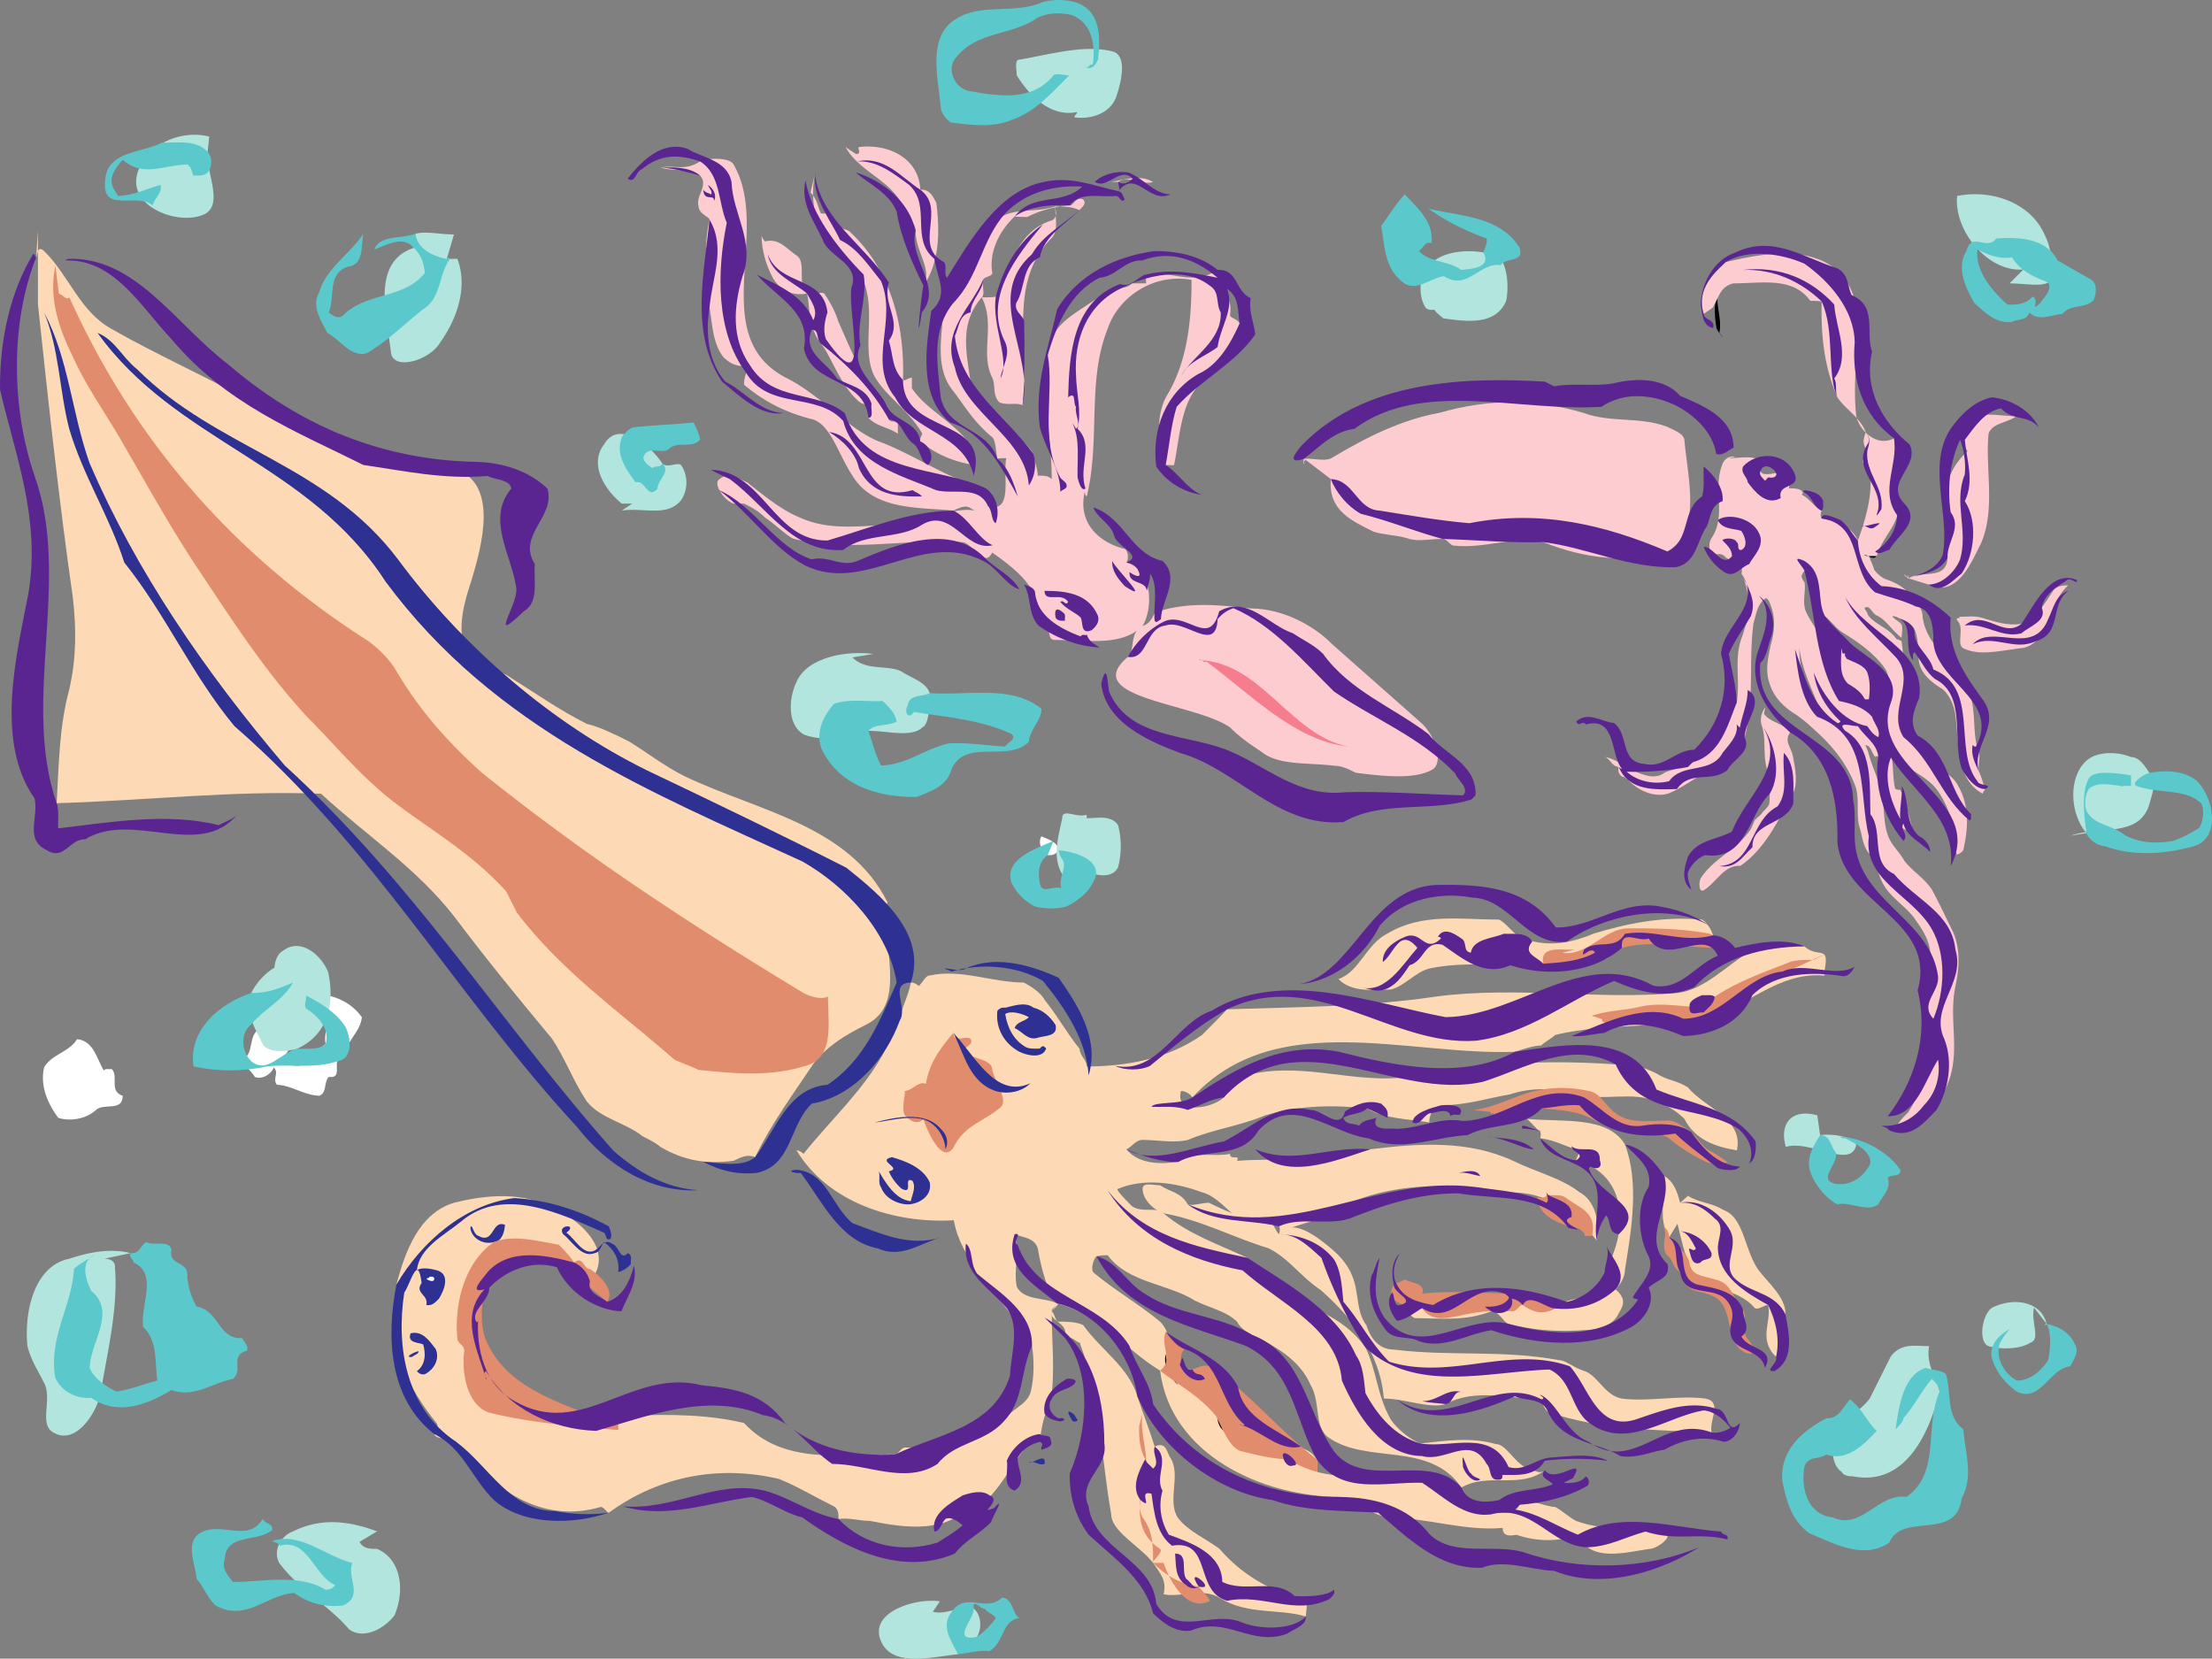 <svg xmlns="http://www.w3.org/2000/svg" width="421.842" height="316.315"><rect width="100%" height="100%" fill="#808080" stroke="none"/><path fill="#fcccd0" d="M208.804 34.676c3.766.699 7.766-1.965 11.098.035-2 .664-4.668-1.336-6.598-.035m-12.07 4.699c0 .562.055 1.176.098 1.797.183-.633-.098-1.356-.098-1.797m-.664 2.668c-6.668 2-8 9.332-10.668 14.535-.668.133-2 .133-2.668.133 2.668 5.332-.402 10.527 2 15.332.668 1.332 0 3.332 1.336 4.668 1.332.664 3.332 0 4.434.566 1.566-10.566-3.102-23.234 5.566-31.902.957-.957.883-2.605.762-4.203-.094.336-.305.644-.762.871m-45.168-8.867-.832 3.535c.191.191.351.387.496.578a18.627 18.627 0 0 1 .336-4.113m18.5 40.867v-2c-.668 0-1.332.668-1.7.434.368-10.434-2.3-21.102-10.3-28.434-1.332-.668-4-.668-4-3.332h-1.332c-.57-1.14-.66-2.281-1.504-3.422.066 2.77.719 5.54 1.836 8.488 3 3.598 7.668 5.598 8.332 9.598 1.336 5.336-.664 11.336 1.336 16 2 4 6.664 6.668 9.332 11.336 0 0-.668 1.332-.398 1.465 3.066 2.535 6.398 3.867 10.398 4.535 0 0 0 1.332-.2 2.066 2.2-8.066-7.8-10.734-11.8-16.734m-2-35.333c0 .665-.668 1.333-.898 1.665 2.23 1 3.566 2.336 3.597 3.602-.031 4.066 3.3 7.398 1.5 10.5 3.133-4.434 3.133-10.434 2.469-15.766-.668-1.336-1.336-2.668-3.066-2.535-.27-6.133-6.27-8.801-11.602-8.133-.668 0 .668 1.332-.668 1.332l-2-1.332c2.668 4.668 8 6 10.668 10.668m-20 9.999c-2-1.335-3.332-3.335-6-2.667 0 0-.668-.668-.668-1.332 0 2.664.668 5.332 2 8 .668 1.332 2.668 4 6.668 3.266-2-1.934 0-5.934-2-7.266m17.602 31.266c-.27-.602-.27-1.934-.301-2.399-4.633-4.867-6.633-10.203-9.301-16.203-.668-2-1.332-3.332-2.668-5.332-.664-.668-2.664.668-3.332-.066.668 2.734 0 6.066 2.7 9.601 1.968 2.465 3.3 7.133 6.632 10.465.668.668 1.336 1.332 2.969.934-.301.398-.301 1.734-.602 2.699 1.633 1.699 3.633 1.699 5.633 3.035v-2c-.664-.668-1.332 0-1.73-.734m37.066-41.934c-1.336-.668-2 1.332-2.566 1.133-.614.047-1.223.117-1.829.21 1.223.024 2.66.141 3.63.692.765-.703 1.429-1.367.765-2.035"/><path fill="#fcccd0" d="M271.234 138.043c-6-5.332-11.332-10-17.332-15.332-4-4-10-6.668-15.332-6.668-6-.668-12-1.332-18 .668-.668 0-.668 2-2.668 2.664 2-3.332 2-10.664-3.098-12.098.43-.566.43-1.902-.234-2.566-5.152-1.29-9.043-5.07-7.711-10.914.012.547.375.914.375.914 2.668-10.668 0-22 4-32 2-6 8.668-10.668 16-9.336 0 7.336-.664 15.336-4.664 22-2 3.336-2 8.668-.266 13.3.266.036 1.598.036 1.598.036 1.332-6.668 1.332-14 7.332-17.336 4-2.664 6.668-6 5.168-9.7-.5-.964-1.832-.964-1.832-1.632.664-4-2.668-5.332-2.367-8.566-4.969 3.234-8.969-.102-13.801.898.168.336.168 1.668.168 1.668h-2.668c-1.332 1.332-3.332.668-4.668 1.332-4 3.336-9.332 5.336-10.664 9.336-2.668 8 0 17.332 0 26.664-.668-.664-1.336-.664-2.668-.664 0-1.336-.668-2.668-.8-4.133-3.2-5.203-11.2-6.535-11.868-12.535-.664-6-2.664-12 2-17.332.668-.668 0-2 .27-3.434.398-.566 1.73-.566 1.73-1.234-.664-4 1.336-8 4.27-10.766.398.098 1.73.098 2.398.098a20.988 20.988 0 0 1 6.273-1.988 39.533 39.533 0 0 0-.941-.012c-4 1.336-8 0-11.332 2.668-4.668 4.668-5.332 10.668-8.098 15.734-.57.266-1.234.266-1.902.266 0 5.332-2 12 2 16.668 2 2.664 4 6 7.332 8.664.668.668.668 2.668.969 4.102.367-.102 1.031-.102 1.699-.102-.668 3.336 1.332 10.668-3.5 9.102.168-.434.168-2.434-.3-3.301-7.532-1.801-13.532-6.465-20.868-9.133-6-2.668-10.664-8.668-17.332-12-15.332-8-2.668-28-10-40.668-.668-1.332-4.668-1.332-6.398-.598-2.934 1.934-4.934.598-7.5 1.2 2.566.734 5.23.066 7.5 1.5 1.73 1.898-.934 3.898-.27 5.898 0 1.336 2 2 2.07 2.5-1.402 6.168-.07 11.5 0 16.8.598 3.368.598 6.7 2.598 9.368 1.332 1.332 2.668 2 5.2 1.734-1.2 1.598-1.2 2.934-1.2 3.598 4 3.336 8 5.336 13.332 6.668 3.336 1.332 4.668 6.668 7.336 10.668 4 6.664 12.664 6 19.234 6.664 2.766-1.332 2.766-.664 4.098 0-3.332-.664-6.668 1.336-10 .668 0 .668 0 1.332-.098 2.035-7.902-.703-15.902 1.965-23.234-1.367-3.336-1.336-6.668-4-10-6.668-1.336-.668-4-2-5.336-.668-1.332.668.668 4 2.668 4.668h2c1.332.668 2.668 1.332 4 2.668 2 1.332 4 3.332 5.332 4 10.668 2.664 21.336 0 32 .664 2 0 2.668 2.668 4.57 3 .766.336 1.43-1 1.43-1 4.668 3.336 10 7.336 8.77 13.902 3.23.098 1.23 2.766 3.23 2.766 5.484 0 11.516 1.102 15.566-1.758-1.168 1.578-.5 3.985-1.699 4.992-9.367 7.88 12.8 8.766 19.469 13.434 2 2 4 3.332 6 4.664 3.332 2.668 8.664 2 14 2.668 1.332 0 2.664.668 4 1.332 5.332.668 11.332 1.336 14.664-.664 2-1.336.668-6-2-8.668"/><path fill="#fddab5" d="M265.234 188.71c2.668-.667 4.668-3.335 7.336-4 9.332-2 18.664.665 28-1.335 1.332 0 2.664-.664 3.633-1.7.367.368 1.699 1.7 2.367 1.036 2.664-2 5.332-4 7.832-3.734 4.832 1.066 8.832 1.734 12.3-.602-.132-.332-.8-2.332-2.132-3-7.336-.664-14 .668-20.668 2.668-4.668 2-9.332 2.668-14 .668-1.332-.668-2.668-2.668-4-3.336-7.332 0-14.668-1.332-21.332 2.668-4 2-5.336 7.332-9.336 8.668 2.668 2.664 6.668 2 10 2m70 53.332c-2.664-4-2.664-10-6.664-11.332-2-1.336-4.668-1.336-6.668-2.668 0 0-.668.668-1.5 1.332-.5-2-1.168-4-3-5.098.5 3.766-1.5 7.766.902 11.7l1.598-2.602c.668 2.668 1.332 6 2.668 8.668 2 4 8.664 3.336 12 7.336.664.664 2-.668 2.633-.5.699 3.164-1.969 6.5 1.5 9.898 1.867-2.734.531-5.398 1.8-8.101.067-3.297-3.269-5.965-5.269-8.633m-25.332-23.766c-3.332-5.566-12-4.234-18.668-4.902l2.168 2.203c.5-.203.5 1.133.3 1.5 2.868.297 4.868 1.633 7.532 2.297 0 .668-.664 1.336-.633 1.902 9.969 2.766 9.969 13.434 5.403 21.301-.77 1.465-.102 3.465-.102 4.8-3.332 0-6.668 0-9.8 2.099-3.532 1.234-6.2-1.434-7.798-1.801-7.734-2.297-14.402 2.367-21.3 1.203.898.5 2.23 2.5 2.898 2.5 4.668 0 9.332.664 14.5-1.3 1.5-.036 2.168 1.964 3.3 2.398 6.2 1.566 11.532 1.566 17.532.902 1.336-.668 2.668-1.336 3.336-2.668.664-1.332 2-2.668-.469-4.832 1.133-1.168 1.8-2.5 1.8-3.836 1.333-8 2.669-16.668 0-23.766"/><path fill="#fddab5" d="M325.234 266.71c-5.332-.667-10.664.669-16 0-3.332-.667-4.664-4.667-7.332-5.331-2-.668-3.332-2-4.668-2-10.664-2-20.664-.668-31.332-2-3.332 0-4.668-2.668-5.332-4.668-2-2.668-1.336-6-2.668-9.332-1.332-3.336-4-5.336-6.668-7.336-2-1.332-5.332-3.332-7.332-.668-.668-.664-1.332-2.664-2-2.664-4 0-7.332-1.336-11.332-3.336-1.336 0-3.336.668-4.066.3-1.27-2.3-3.27-2.3-5.27-3.632-1.332 0-3.332-.668-3.332.668 0 2 2 4 4 4.664 7.332 1.336 13.332 4.668 20 6.668 4 2 6 5.336 10 8 6 5.336 11.332 12 12 20.668 4 0 8.668 2 11.8 1.066 5.532-3.066 12.2-1.066 18.302-.898-.102.5.566 1.832 1.199 2.398 10.031 3.434 20.699 3.434 31.199 3.899-.5-2.465 2.168-5.797-1.168-6.465m-123.633-18.133c.3.133.3.133-1.031 1.465-.668 2 3.332 2 2.531 5.133 1.469-.465 2.133.867 2.8.867 4 10.668 4 21.336 6 32.668 0 3.332 5.333 6 8 9.332 1.333 2 2.669 3.336 2 6 3.333.668 7.333-1.332 10.669.668 5.332 3.332 11.332 2 16.434 3.566.23-1.566.23-2.898.23-2.898-7.332-2-12.664-5.336-16.664-10-2.668-2-6-3.336-8-6-2-3.336.664-8-1.336-11.336-.664-.664-.664-3.332-3.031-2.164-.969-3.168-2.301-6.5-3.301-9.602-1.668-5.566-7-8.898-10.332-13.566-1.336-.668-3.336-.668-4.668-.668-.668 0-.668-1.332-1.332-2"/><path fill="#fddab5" d="M347.902 182.043c-.668-.668-2 0-3.8-1.566-3.532-.434-6.868-.434-10.2.898-4.668 2.668-8.668 7.336-14 8-15.332 1.336-30.668-1.332-46 .668-13.332 2-26.668 2-39.898 2.434-.77.898-3.434 3.566-4.77 4.898-6.664 4.668-14.664 6-22 6 0-1.332-1.332-2-1.332-3.332-2.668-3.332-4-6-6.668-9.332-.664-1.336-2.664-2.668-4-3.336-6 0-12-2.664-18-1.332-.664 0-1.332 1.332-2 2 0 0-.664-.668-1.531-.668-.469 2.668-1.801 4.668-2.102 7.203-1.031 2.133-2.367 4.133-3.031 6.133-4 7.332-10 12.664-15.336 19.332 0 0-.664-.668-1.332-.668 6 10 18.668 14 30 13.336.668 4 2.668 6.664 4.402 10.168 4.266 4.5 7.598 9.164 10.5 13.797.43 2.703.43 6.035-.234 8.703-.668 2.664-4 3.332-5.168 5.7-2.168 2.3-5.5 2.964-8.168 4.3-3.332 1.332-7.332.664-10.664.664-.668 0-1.336 1.336-1.867 1.336-10.133 0-21.469 2-28.801-6-14-3.336-28.668 0-43.332-1.336-4-.664-7.336-4-5.867-8.566-2.801.566-4.133-2.098-4.133-4.098-1.336-3.336-1.336-8 0-11.336 0-1.332 2-2.664 4.434-3.465 3.566-3.203 8.898-5.203 11.566-3.203 2 1.336 6 6.004 7.934 5.004 5.398-6.336-3.27-13.004-9.27-15.004-5.332-2-11.332-1.332-16.664 0-6.668 2-9.336 9.336-10.969 15.602.969 1.066.969 2.402.3 4.402-1.331 8.664 2 15.332 7.333 22 .668.664-.664 1.332-.43 2.098.43 1.234 3.098.566 4.2 1.5 6.898 9.066 16.23 15.734 27.566 12.402.664 0 1.332 1.332 1.531 1.098 9.801-7.098 21.133-9.098 32.469-6.434 3.332 1.336 6.664 3.336 10.664 5.336.668.664.668 1.332.668 2.297 2-.297 4 .367 6 .367 6.668 1.336 15.332 2.668 20-4 0 0 1.332.668 1.602.633 3.73-3.297 5.73-7.965 9.066-11.965.664 0 1.332 0 1.734.266.266-2.934.93-5.598 2.098-7.801.832-5.797.168-11.133.168-17.133 0-.664.664-.664 1.031-1.465-2.367-1.2-6.367-.535-7.699-3.2-.668-3.335.668-6.667-.398-10.003 1.73.668 3.73.668 4.398 2.668.668 4 2 8.668 3.7 10.535 8.3 2.133 12.968 8.8 19.632 12.8 2 16 19.336 24 34.367 24.099 2.969.566 5.633 3.234 8.969 3.902 7.332 0 14.664 2.664 22 2 0 2 2 1.332 2.664 1.332 4 1.332 8 1.332 11.668-.035 2.332 5.367 9 3.367 13.668 2.703 1.332 0 4-2 3.332-2.668-5.332-1.332-12-.668-17.332-2.668-1.336-.664-2.668-2-4-2.664-2 0-5.336-2-6.766-.402-1.234 2.402-3.902 1.066-5.402 1.8-3.832-.066-7.168-4.066-11.168-6.066-7.332-2.668-14.664 0-22-2 0-.668 0-2-.133-2.434-1.867-2.898-5.199-2.234-7.867-3.566-5.332-2-10-6-13.43-11.734-1.234-1.598-3.234-1.598-4.8-2.7-1.77-2.898-1.77-6.234-3.77-8.234-4-3.332-8.664-6-12.664-9.332-.668-.668 0-2.668.531-3.133.801-.203 1.469-.203 2.133-.203 4 5.336 11.336 5.336 16.668 8.668 2.668 1.336 6 2 8 4 .668 1.336 2 2 2.902 2.535 4.43 2.133 9.098 4.8 11.098 9.465 2 3.336.668 8 3.332 10 7.336 5.336 19.336.668 25.469 9.633 5.199-2.965 11.199.367 15.898-3.297-1.367 1-2.031-.336-3.367-.336-2.664-1.332-4-4.664-6-4.664-4.664-1.336-9.332-.668-14.332-.102-1.668-.566-4.332-2.566-5.668-4.566-2.664-4.668-2.664-9.332-4.832-13.734-5.832-8.266-15.832-8.266-23.398-14.7.23-.898.898-2.234.898-2.402-5.332-2.5-11.332-4.5-16-8.5-1.332-1.332-4 0-6-1.332-1.332-1.332-3.332-3.332-2.668-3.332 4.668-2 10.668-1.336 16 .664 2.668.668 4.668 3.336 7.336 5.336 1.332.664 3.332 0 5.332 0 1.332.664 2.668.664 2 2.664 2.668-2 6.668-2 9.332-4 10.668-6 22.668-6 34.668-4 3.332 0 6.668.668 10.602 3.203 1.398.797 4.066 3.465 6 6 .73-3.867-.602-7.867-3.27-9.203-3.332-2.664-8.664-4-12.664-6-8.668-4-18-3.332-27.266-2.2-8.734 2.868-16.734 1.536-25.402 2.2.668-1.332-1.332 0-1.332-1.332-3.336.668-6-.668-9.867 1.535-3.469.465-7.469.465-9.899-2.402 1.098-.465 1.766-1.801 3.098-1.801 2.668 0 6 .668 8.668 0 4.664-2 10-2.664 14.664-4.664 6.668-2 13.336-2 19.469-1.336 3.199 2 7.867 2 11.867 2.668 0-2 1.332-3.332 2.531-3.266 4.801-.066 8.801-1.402 12.801-2.066 4-1.336 8.668-1.336 12.668 0 5.332 1.332 10.664-.668 15.332 1.332 2 .668 4 2 5.332 3.332 2 4 6 5.336 10 6 1.336-6-6-8-9.332-12-2-1.332-4-1.332-6-2.664-2.668-1.336-5.332-2-7.8-1.734-13.532-.934-26.2-.266-39.532 2.398-10 1.336-19.336-2.664-29.336-.664-2 0-4.664 2-5.832 4.566-2.168 2.098-9.5 3.434-8.168-1.234 0 0 1.336 0 2.168 1.234 15.832-17.234 41.168-7.902 61.5-8.699 1.668-.535 3.668-1.203 5-1.203.668-.664 2-1.332 2.668-2 10.664-2.664 22.664-.664 32.664-4.664 6-2.668 11.336-7.336 18.668-6.668 0-1.332.668-3.332 0-4M6.906 49.055c-.086-.086-.172-.16-.004.023.164.145.086.063.008-.02.125-.394.203-.828.324-1.14v-3.875l-.328 5.012"/><path fill="#fddab5" d="M169.234 172.043c-7.332-14.668-24.664-17.332-38.664-24-4-2-7.336-4.668-10.668-6.668-2.668-1.332-5.332-2.664-8-3.332-5.332-2.668-10-6-15.332-9.332-2.668-1.336-6.668-2-8-5.336-1.336-4 0-8.664 1.332-12.664 2-6.668 5.332-18.668-3.332-21.336-4.668-1.332-10-.664-14.668-2.664-2-.668-4.668-2-7.332-4-4.668-2-10.668-3.336-15.336-5.336-9.332-5.332-18.664-9.332-28-14.664-6-3.336-8-10-12.664-14.668-.82-.816-1.137-.629-1.336-.125v10.125c2 18.668 4 37.332 6.668 56 .668 6 .668 11.332-.668 17.332-2 7.336-2 14.668-2.43 21.8 16.43-.464 33.766-2.464 50.43-1.8 8.668 8 18 14 25.336 23.336 6 8 12 15.332 18.664 23.332 2.668 4 4 8 6.668 12 2.668 3.332 7.332 4 10.668 6.668 1.332.664 2.664 1.332 3.332 2 4.668 2.664 8.668 3.332 14 2.664 1.332-.664 2.668-1.332 4.102-.7 3.23-6.632 7.23-11.964 11.23-17.964 2.668-3.336 6-5.336 10-7.336 8-4 2.668-15.332 4-23.332"/><path d="M327.902 63.477c1.8 2.199-.8-.602-.598-1.2-.402-2.3-.5-5.199.598-7.199-1.098 2.5.602 5.399 0 8.399"/><path fill="#2e3192" d="M17.101 88.375c8.903 20.602 21.903 39.602 37.203 57.602 24.797 22.601 41 49 62.7 73.5 4.699 4.101 9.898 7.101 16.199 7.5-8.801.5-17.2-4.399-23.102-12-23.097-25-38.7-53.301-65.398-76.5-8.2-9.899-13-21.2-21-31.2-2.801-8.8-7.899-16.601-10.5-25.5-1.899-7.3-1.899-15.3-4.801-22.199 4.7 8.797 5.3 19.297 8.7 28.797m8.999-18c15.3 15.3 36 18 49.8 36.3 12.501 16.903 29.403 31.302 47.403 40.2 12.797 6.102 25.5 12.203 38.098 18.602 6.8 5.398 15.402 12.699 12.3 21.898-4.3.102-.5 4.8-2.1 7.203-2.598 7.297-8.798 14.5-16.798 15.899-4.3 4-3.703 11.8-10.5 13.199-3.902.402-7.101-.5-10.203-2.098 2.8.098 7.403 1.2 9.903-.902 3.898-5.098 6.199-13.2 13.8-13.801 7.2-4.797 10.098-12.5 13.2-19.5-1.5-9.5-9.5-18.297-18-23.098-28.5-13.101-58.602-25.101-79.5-53.402-14.7-22.7-40-26.598-54.903-47.398 3.403 1.398 4.703 4.699 7.5 6.898"/><path fill="#fff" d="M377.402 79.375c-1.2.902-1.5 2.102-2.7 3 1.102-.898 2-5.2 5.102-4.5-.703.703-1.703.703-2.402 1.5"/><path fill="#f67d8e" d="M299.101 90.477c-1.199-1.102-3-2-4.5-3-10.597-2.5-20.797-4.399-31.5-.602 8.102.102 15.602.703 23.102 3 9.898 7.402 21.101 1 32.398 2.102v-.602c-5.898-1.7-13.297-.598-19.5-.898m-70.5 35.398c.211.008.41.027.617.04-.164-.122-.343-.192-.617-.04m1.5.301c8.602 6.402 16.903 15.101 27 16.199-10.906-2.16-16.41-15.703-27.883-16.46.254.19.457.507.883.26"/><path fill="#fff" d="M201.902 162.176c-.5.699-1.2 1-2.098.902-1.203-.8-1.902-2.3-1.203-3.601 1.203.601 3.102 1 3.3 2.699m85.2 19.199c-.098.3.203.402.301.602-2 .398-4.8.699-6.598-.301 1.797-.801 4-.801 6-1.2-.203.399.5.399.297.899"/><path fill="#2e3192" d="M201.902 186.477c3.8 5.398 7.8 11.8 5.7 18.601-.4-6.601-4.298-12.601-8.7-18-4.898-2.902-11.8-3.5-17.398-1.8-3.801-1.5 1.8.398 2.699-.602 5.699-2.598 12.5-.598 17.699 1.8"/><path fill="#2e3192" d="M201.304 195.477c.5 2.199-2 2-3.3 2.398-2 .703-3-1.2-4.5-1.797.398-1.3 1.898-1.203 2.699-2.101-1.301-.7-3.399-1.301-4.5-.602.398 2.5 1.5 4.902 3.898 6.3.8.403 1.8.302 2.703.302.399-.602.797-.602 1.2 0-.7 2-3.7 1.3-5.102.601-2.8-1.5-4.598-4.402-4.2-7.8.4-.5.9-.7 1.5-.602 1.102-.2 3.802-1.301 5.4 0 1.702.402 3.202 1.699 4.202 3.3"/><path fill="#fff" d="M19.504 207.477c.699 2.5-2.2 2.5-3.301 3.601-1.899.598-4-.8-2.7-2.703.301-2.098 2.598-2.098 4.2-2.398.8.101 1.199 1 1.8 1.5"/><path fill="#2e3192" d="M177.304 225.477c.5 2.5-1.8 4-3.902 4.199-1.898.101-4.598-1-5.398-3.301-.7-.898.097-2.398-.602-3.297 1.3 2.098 3.2 5.7 6.3 6 .102-.902 1.102-2.601.302-3.902-1.903-.899.398 2.8-2.102 1.5-1.098-1-1.898-2.098-2.398-3.301 2.8-.598-2.5-2 .597-2.7 2.403.7 5.903 1.903 7.203 4.802m-14.703 7.8c5.203 1.899 10.8 4.598 16.8 2.7-3.8 1.101-7.597 4.101-12 2.101-7.3-1.402-10.597-9-14.698-14.402-.7.199-3.102-.399-.899-.598 5.899.399 6.797 7 10.797 10.2"/><path fill="#fff" d="M307.804 231.777c-2.5.801-1.5-2.8-1.5-3.902 1.297 1 1.297 2.5 1.5 3.902"/><path fill="#2e3192" d="M116.101 233.875c.3.703.703 1.8.3 2.402-.999.399-.698-.8-1.198-1.199-7.899-3.402-19.102-9.101-27.301-2.101-3.2 2.601-8 5-8.398 9.3.8-.699 2.8-.3 3.898 0 2.602.801 1.2 4 .3 5.399-.698.703-1.3 1.402-2.398 1.203.5-2-2.3-2.203-.902-4.203-.7-5.899-2.2.402-3.3 1.8-1.598 10.403.3 22.102 9.902 28.5 6.199 4.602 10.3 13.2 18.898 13.2 2.902.601 6.902.8 10.2.3-6.7 2.301-16.298 2.5-21.9-2.398-4.198-4.101-5.898-9.902-11.398-12.601-8.8-6.899-9.101-18.801-7.203-28.5 4.801-8.2 13-15.301 22.5-16.5 6.602.398 12.5 2.398 18 5.398"/><path fill="#fff" d="M298.504 230.578c.199.7-.403.399-.602.899-.8-.899-3.398-3.102-.3-1.801l.902.902"/><path fill="#2e3192" d="M91.203 235.676c3.101 1.699 2.5-3.098 5.101-2.098-.101 1.297-.5 3.098-2.101 3.297-2.102.602-4.301-.797-4.5-2.7.3-1.198.5 1.2 1.5 1.5m16.801-.597c1.898 1.297 3.5 5.098 6 3 .699-.8 1.699-1.703 2.699-.902 1.398.402 1.601 3.402 3 1.8 1 .399.5 1.301.601 2.102-.703.8-1.5 1.3-2.402 1.5.3-2.402-.8-4.3-2.7-5.703-.6.703-.698 1.902-1.8 2.102-2.5 1-4.3-2.301-6-3.602-1.3-1.898 3-2 .602-.297"/><path fill="#fff" d="M82.804 243.777c.098.801-.8.5-1.203.301-.7-.5.203-.101.3-.601.302 0 .802-.098.903.3"/><path fill="#2e3192" d="M83.101 257.277c.8 1.899-.297 3.899-2.097 4.801-.602.098-1.102-.101-1.5-.601 1.699-1.2 1.699-3.399 1.199-5.098-.899-.402-3.102-.203-2.399-2.102 2.297-.601 3.7 1.602 4.797 3"/><path fill="#2e3192" d="M78.601 258.777c-2.097.2 1.703-1.601 1.203-.898-.3.5-.8.5-1.203.898"/><path d="M224.703 264.176c-1.7-1.7-2.899-3.5-2.399-6 .2 2.203 1.098 4.203 2.399 6m12.898 10.5c-1.597.703-3.7-1.098-4.797-2.399-1-1.398-.703-3.8-.3-5.398 3 2.098 1.199 6.598 5.097 7.797"/><path fill="#2e3192" d="M205.504 270.777c-.102.399-.602.301-.903.301-.297-.402-1.797-2.8 0-1.5.5.3.5.8.903 1.2m-6.301 8.398c-1.2.402-1.801-.7-3-.297.8.297 3.398-2 3 .297"/><path fill="#fff" d="M218.101 283.977c.203-1.098-.7-2 .3-2.7 2.2-2.898 2.5 5.5-.3 2.7m-30.597 2.699c-.7 1.601-2.403 1.8-3.903 2.101-.7.102-1.597-.8-2.097.301 1.699-1.7 3.8-2.902 6-2.402"/><path fill="#fcccd0" d="M341.402 139.676c-1.25-1.801-3.75-1.801-5-3.551l.25-1.25c-.75 1-1 2.25-.75 3.25 1 2.75.25 5.5 1 8.25.5 2.25.75 4.75.5 7-.25.5-.75 1-1.25 1.5-.25.5-1 1-1.5 1.5-.25.5-.5 1.25-.75 1.75-2.75 4-7 5.5-9.5 9.25-.5.75-.5 3.25.75 2.25 2.25-1.5 3.75-4.75 6.75-4.5 4.75-3.25 7.25-8.75 10-13.75 1-2 .5-4.75 0-7.25-.25-1.5-1.75-2.75-.5-4.45"/><path fill="#fcccd0" d="M377.402 143.625c-1.5-4-.25-8.5-2.25-12.5-2.25-4.75-7.75-7.75-8.5-13.5 0-1.5-1-2.5-2-3.75-1.25-1.75-3-2.75-5.25-3.5-.5-.25-1.5-1-2-1.75-.238-.953-.703-1.688-.961-2.625.508.05 1.09.059 1.461.078.668-2.703 3.332-5.367 3.902-7.8-.57-4.903.098-10.235-.601-14.7-2.008 1.094-4.024.285-5.426-1.113-.54 1.597-.523 2.27.324 3.512-.199.734-.867 1.398-.867 2.066 0 .668 1.336.668 1.336 1.332.664 4.668-.668 9.336-2.266 13.703-.652-1.453-1.902-2.703-3.652-3.203 0-.25.25-.5.352-.7-1.352.2-2.352-.05-3.602-.3-.25-.25-.25-1 0-1.5-1.5-.75-2.25-2.25-3.75-3 0-.25.25-.5.152-.598-.652-.652-1.652-.652-2.652-.652.25-1.25-.5-2-1.25-2.75-1-.5-2.25.25-3.5 0-.25 0-.5-.25-.7-.5-.55-.75-.05-2-.3-2.25-1.75-.75-3.75-.25-5.75-.25l1.25-.25c-1-.25-1.75.25-2.25 1-2.25 4.75.75 10-2.25 14.5-.5.75-.5 1.75-.25 2.5.5 1 1.75.25 2.5.75.75.75 1.75 1.25 2.75 1.5.5.25 1 1 .7 2 1.05 2.25 1.55 4.75 1.3 7.5 0 .25.5.5.5.602-1 1.148-1.25 2.898-1.75 4.148-1.5 4-.25 8.25-.95 12.352-.55.898-1.05 2.148-1.55 3.398-1.25 2.25-2.75 4.25-4.5 6.25-.75.75-1.5 1-2.348 1.75-.652.5-1.652.25-2.402.75-1 .75-2 .75-3 1.25-1.25 1-3 .75-4.25.25-2.5-.75-4.5-2.75-7-3.25 1 .5 1.25 1.75 2.55 1.902-.3.848.2 1.598.7 1.848.5 0 .75.5 1 .5 2 2.25 5.5 3.75 8.25 2.5 1.75-.75 3.5-2 5.25-3 3.5-2 7.25-4 8.8-7.547 1.95-6.953.7-14.203 1.7-21.703.5-1.75.75-3.5 2-4.5.5-.75 1 .25 1.25 1 1 2.5.75 5.25 0 7.75-.5 2.5-1 4.75-.25 7 .75 2.75 2.75 4.75 5.25 6.25 1 .75 2 1.5 2.75 2.25 3.75 3.25 6.75 6.75 8.5 11.5.75 2.5 0 5.25.75 7.75.5 1.5.5 3 1.5 4.5.25.5.75.5 1 1 .75 1.5 1 3.25 1.75 4.75 1.25 2.75 4 4.25 6 6.75 1.25 1.75 2.5 3.5 3 5.5 1 4.25-.5 8.25-1 12.5-.25 4 .25 8-.25 12.25-.5 2.5-1.25 4.75-2.75 7-1 1-2 2-2.5 3.25 5.5-.5 9-5.25 10.5-10 1.75-5.75-.25-11.25 1-17.25.75-3.5 1-7.25-.5-10.5-1.25-2.5-2.5-5.25-4-8-1.5-2.25-3.75-3.5-5.25-5.5-1-1.75-2.25-2.75-3-4.5-1-2.5-.75-5.25-1.25-8s-1.75-5-2.5-7.75a8.191 8.191 0 0 0-.684-1.793c.067.012.118.035.184.043 1 .25 1 1.5 1.75 2.25 0 0 .25-.25.55-.2-.05 3.7.95 7.2 2.2 10.7.5 1.25 1.5 2.75 2.75 3.25.5.25 1.25.5 1.75.75-.75-2.75-1.25-5.5-2.5-8.25-.25 0-.75 0-1-.25-.5-2.25-.25-4.25-.75-6.5-.5-1.5-1.25-3-2-4.5v-1.5c-.25-.5-.5-1.25-1.648-1.2.148-.55-.352-.8-.352-1.05-2-1-3-2.5-4.25-4.25v-1c-.75-1.5-1.75-3-2.25-4.25-1.5-3.5-4.25-6.25-5.75-9.5-.75-1.75 0-3.75-.25-5.5-.25-.5-.75-1-.5-1.5.25-.75 1-1.25 1.5-1 1.75 1.75 2 4.25 2 6.75.25.75.5 1.5.852 2.102 1.148.898 2.148 2.398 3.398 3.148 3.25 2 6 4 8 6.75 1.25 1.75.75 4 .75 6 0 .25.5.5.45.602-1.7 3.148-1.45 6.898.8 9.898 2 3 5.75 3.75 8 6.75 1.5 2 2.25 4.25 3 6.25s.25 4 .75 6c0 .25 1-.25 1.25-.75 1-4.25 1.25-8.75-1.25-12.75-1-1.5-2.5-2.25-4-3.25-7.75-5.75-5.25-15.5-6.5-23.75 0-.25-1-.5-1-.5-1.5-2.25-4.25-2.75-5.5-4.75 0-.5-.75-1-.5-1.25 1-.5 1.25 1 2.25 1.5 1.75.75 3 3 4.75 4.25 0-.75.25-1.75 0-2.5-.5-.75-1.5-1-1.75-1.648 1.5.398 3 1.148 4 2.148.75 1.25.75 2.75 1 4.25 0 .25.25.75 0 1-.25 3 2 5 4.5 6.5 1.5 1.25 2.25 3.25 2.5 5 .75 5.25 0 12.25 5.25 15 0-.5.5-.75.45-.898-.45-1.102-.7-2.352-1.2-3.301-.25-1.051.25-2.551 0-3.551zm-30.773-9.418c-1.368-1.344-1.836-2.871-2.477-4.582-.75-2-1-4-1-6 .473 3.762 2.043 7.082 3.477 10.582"/><path fill="none" stroke="#fcccd0" stroke-linecap="round" stroke-linejoin="round" stroke-width=".12" d="M363.902 110.277v-.457"/><path fill="#fcccd0" d="M363.902 110.277c-.668-.902-1.332-.902 0 0m14-6.902c2.668-6.664.668-14 1.332-20.664.668-2 3.336-2 5.336-3.336-2.668 0-5.336-.664-7.168 0-1.5 2-4.168 4-2.168 6.668-6 5.332-4.664 13.332-3.832 20.332-.168 4.336-4.832 2.336-7.5 3.902l3.902 1.2c5.43 2.566 8.098-4.102 10.098-8.102m-24-44c0-4.664-3.332-8.664-7.332-10-5.336-2-12-.664-17.469.602-1.867 2.066-5.867 4.734-4.199 9.898l1.668-1.164c1.332-2 1.332-4 4-4.668 5.332 0 11.332-1.332 14.664 3.332.668 0 1.336 0 2.168.102-.168 6.566.5 12.566 3 18.3.98 1.48 2.453 2.57 3.703 3.98a5.054 5.054 0 0 1-.101-.382c-.77-6.664.566-13.332-.102-20"/><path fill="none" stroke="#fcccd0" stroke-linecap="round" stroke-linejoin="round" stroke-width=".12" d="M248.703 87.477c-.067.617-.102.925-.102.925"/><path fill="#fcccd0" d="M318.004 105.176c6.566-3.801 3.898-13.801 3.23-21.133 0-1.332-2-2-3.332-2.668-5.332-2-10.668-.664-16-2.664-9.332-2.668-18-2.668-27.332 0-7.336 1.332-14 4.664-20.668 8.664-1.332.668-3.332 0-5.2.102l5.102 3.898c-.57 6 4.098 8 8.098 10 2 .668 4.668.668 6.668 1.336 2 .664 4.664 0 6.531.066.801-.066 1.469 1.266 2.133 1.266 6 .668 12-2 17.07-.668 8.266 3.336 16.266 4 23.7 1.8"/><path fill="#fcccd0" d="M248.703 87.477c-.133.566.531.566 0 0m142.699 25.398c-1.75 2.75-3.25 5-5.898 6.102-2.602.398-4.852-.352-7.352-1.102-1.5-.5-3-.25-4.5-.25.25.5-.5 0-.5.5l.5.75c.75 1.5-.5 4 .75 4.75 3 1.5 7 .5 10.75 0 1 0 2.25-.5 3.05-1.348 2.95-3.152 2.95-7.652 6.2-10.652-1.25 0-2.5.25-3 1.25"/><path fill="#e18c6c" d="M153.234 189.375c-22-13.332-41.332-26-61.332-42-6.668-6-12-12-16.668-20-1.332-2-3.332-4-5.332-5.332-26-16.668-44.668-38.668-56.668-65.332-.664.664-1.332-.668-2-.668l-.664-5.332c-1.336 6 .664 12 3.332 17.332 2.668 6 6.668 11.332 10 17.332 4.668 8 8.668 15.336 14 23.336 6.668 10 12.668 19.332 20.668 28 6 6 10.664 12 18 17.332 7.332 5.332 14 9.332 20 16a1863.39 1863.39 0 0 0 2 4c8.664 11.332 19.332 18.668 30 28 1.332.668 3.332 1.332 4.664 2 6.668.668 13.336 1.332 20-.668 6-1.332 4.668-8 4.668-13.332-1.332.668-3.332 0-4.668-.668m30.668 11.335c-.668-.667 1.332-1.335 1.332-2 0-2-3.332.665-3.43-1.733-2.57 3.066-4.57 5.734-5.234 9.734-1.336-.668-2.668 1.332-4 1.332 0 1.332-.668 3.332 0 4.668.664.664 2 2 3.531.766 1.133 3.234 3.8 8.566 5.8 5.234 2-4 5.333-4.668 8.669-7.336 2-1.332-.668-4.664-1.336-7.332 0-2-3.332-2-5.332-3.332M114.57 270.71c-8-3.331-17.336-6-21.336-14-2-3.331-1.332-8-.832-10.831 3.5-5.168 12.168-6.504 17.5-2.5l5.902 4.898c1.43-2.234-1.234-4.898-3.234-6.234-1.336 0-1.336-2.668-3.066-1.266-.934-1.402-2.27-2.734-2.934-3.402-4-.664-8.668-2-12.367-.5-5.633 3.836-7.633 11.836-6.969 18.504 0 .664 1.336 1.332 1.336 2-.668 4.664.664 10.664 4.664 12 8 2 16.668 2.664 24.668 3.332v-2c-.668-.668-2 0-3.332 0m105.332 27.332c.992.992 1.984 1.8 3.012 2.45a19.484 19.484 0 0 1-1.012-2.45h-2m-2.539-10.586c-.082 2.484.46 4.879 2.39 6.754-.199-1.7-.68-3.27-1.851-4.832a5.251 5.251 0 0 1-.54-1.922m3.872 7.922a8.965 8.965 0 0 1-1.48-1.168c.14 1.195.148 2.457.148 3.832 0-.664 2-2 1.332-2.664m-3.332-26-.668 2.664c0 2 0 4 1.168 6.234.086.215.148.43.203.641-.066-3.145-1.234-6.344-.703-9.54m.703 9.54a10.22 10.22 0 0 1-.203 2.36c-.285 1.175-.582 2.425-.79 3.69.513-2.027 1.497-3.98.993-6.05m-1.242 8.539c.027-.824.117-1.66.25-2.488-.207.812-.324 1.64-.25 2.488m5.551 13.035c1.66 3.367 4.441 6.492 7.656 4.887.664 0-1.336-2-1.969-2.8-2.113-.337-3.953-.99-5.687-2.087m8.32-39.782c-1.332-.667-2.664 0-3.832.466-2.168.203-2.832-2.465-1.5-3.899l-3.598-3.3c-1.07 2.734 1.598 5.402-1.07 7.402 3.336 2.664 7.336 4.664 10.668 8.664 1.332 2.668 2.668 6 4.668 6.668 2.664.668 5.332 1.332 8.234 1.566 1.766.434 3.766 1.766 6.43 2.434 0-.668 0-2-.133-2.434-7.2-5.566-12.531-12.234-19.867-17.566m58.668-14.001c-6 0-12.668-.667-18.668 0 .668-2-2-2-3.332-2.667l-2.098.934c-1.902 3.066 2.098 4.402 5.399 4.5 2.699 3.902 7.367.566 13.199.601.168-.035 2.168-.035 4.168-.035.664 0 1.332-1.332 1.832-1.164 3.5 2.5 5.5 1.164 8.402-.602-3.57.434-6.234-1.566-8.902-1.566m8.668-18.336c-.996-.66-2.316-.336-3.348-.496.012-.09.004-.383-.02-.004.028-.426-.421.262-.183.14-1.176.91-1.785.047-1.785.36 0 3.668 4.668 5.336 8 6 .336.336 1 .668 1 1.336h1.336c.332-1 .332-2.668-.336-3.668-1-1.668-3-2.332-4.664-3.668m33.832 21.402c-1.832-2.066-2.168-5.066-5.168-5.734-2-.664-4.664-.664-5-3-.332-2.332-3-3.668-3.93-5.066-.07-1.602-.734-1.602-1.07-2.266l.336 1.332c0 1.332-.668 3 .332 4.332 1.332 1 1 2.336 2.5 3.203.168 2.133 1.832 3.465 3.832 3.8 1.336.333 2.336.665 3.336 1.333 2.664 2.332 1.664 6.332 4 9.332.664.668 1.664 1.336 2.664 1v-1.332c-.332-.668-1-1.332-1.332-2-.668-1.668.332-3.668-.5-4.934m-6.832-28.067c1.332.333 2.664 0 4 0-1.336-1-2.336-1.667-3.668-2.335-1.668-1-2.668-3.332-4.668-4.332-1-.668-2-1.332-3-1.332-3.664 0-7.332.664-10-1.336-2-1.332-3-4-5.332-4.332-4.668-1-9-.668-13.332 1-2.668 1-5.668 2.332-8.668 2.668l3.332.332c0 .668.668 0 .668.332v.668c1.668 0 3 .332 4.668 0 .332 0 .664-.668 1-.668 1.332 0 2.664-.664 3.434-1 2.898.336 6.566.336 9.566 2 1.332.668 2.332 1 3.664 1.668 2.336.668 5 0 7.336.668 1.332.664 2.664.664 3.664 1.332 2.336 2 4.668 3.332 7.336 4.668m-21.668-38.001c2-.335 3.668-2 5.402-2.933 6.266-1.734 12.93.266 19.598-.066-1-1-1.668-2.336-3-2.668-5.332-1-10.332-1-15.332-1-4.668 0-7.668 5.332-12.668 4.668l2.668-.668c-2.336.332-7-1-6.266 2.734 3.266 1.598 6.266.598 9.598-.066m23.102 6.367c-.77.965-1.434 1.633-2.434 1.965-4 0-8-1-12 0-3 .668-6 .668-9 1.668l2 .664c-.336.668.664.336.664 1 6-.332 11.668.336 17.668-.332 2-.332 3.668-1.332 5.332-2.332 3.336-3.336 6.668-5.668 10.668-7.434 2.125-.402 3.918-1.355 5.73-2.23-1.285 0-2.816.02-4.062.328-5 2-10 3.668-14.566 6.703m20.898-8.035c-.777.293-1.523.64-2.27 1.004.09 0 .184-.004.27-.004.668-.332 1.332-.668 2-1"/><path fill="#fff" d="M62.101 199.078c-1.597 1-1.7 4.2-3.898 3.598-1.5 1.3-3.399 0-5.102 0 3.203-2.899 3.203-7.5 7.5-9.301 2.8.102 1 3.8 1.5 5.703zm-4.797-9.3c-3.402.699-6.402 4-8.402 6.898-1.598 1.601-.398 5.101-3.3 5.402.8.899 2.3 2.098 3 3.297 1.402.602 3.202-.598 3.6-1.797 1.102 1-.3 2.098.602 3.297 2.899.102 4.797 1.902 8.098 2.102 1.5-.602.8-2.602 1.8-3.602 3.2.402-.1-3.797 3-3.898.2-2.899 3.102-4.7 3.302-7.5-2.5-3.5-6.903-5-11.7-4.2zm-42.601 8.398c-1.5 2.5-4.801 2.8-6.301 5.402-.8 3.5.7 6.899 2.7 9.598 2.1.699 5.3.3 7.202-1.5 1.5-1.399 5.098.402 5.098-2.7-2.7-.898-.7-3.8-2.098-5.101-.5.102-1.203-.2-1.5.3-1.3-2.097-1.902-5.698-5.101-6"/><path fill="#b3e5df" d="m39.601 28.977.3-2.934c-5.331-1.332-11.331 1.332-13.331 6-3.336 7.332 8 11.332 12.664 8.668 3.336-2 0-8 .367-11.734m45.602 20.398 1.367-4.664c-2.668 0-5.336-.668-7.367-.133.03.797.03 2.133-.301 2.7-8.332 2.765-5 13.433-4.332 20.097.664 3.336 7.332 1.336 9.332-2 3.332-4.664 5.332-10.664 3.332-16h-2.031m41.101 39c-2.402-3.664-8.402-8.332-11.07-3.664-2.664 3.332-.664 8 3.336 11.332h2l-2 1.332c4-.664 8.664 1.336 11.332-2a6.056 6.056 0 0 0 0-6.664c-.668-.668-2.668.664-3.598-.336m158.93-39.665c-4-1.335-10.664-1.335-13.332 2.665-1.332 2-1.332 5.336 0 7.336.316.316.934.473 1.637.348.43.707 1.226 1.18 1.695 1.652 4.668.664 10 1.332 12-3.336.668-3.332 0-8-2-8.664M175.902 138.71c1.332-.667 1.332-4 1.402-6.534-.734-2.133-3.402-2.801-5.402-4.133-2.668-1.332-6.668 0-9.332-2.668l4-.664c-5.336-.668-12.668.664-14.668 5.332-1.332 2.668-2 8 1.332 10 3.336 1.332 7.336.668 10.668.668.668 0 1.332-1.336 1.7-1.336 3.632 0 8.3 1.336 10.3-.664m31.332 17.332v-.668c-2 .668-4.664-1.332-4.664.668-.668 3.332-2 7.332 0 10.668.664.664 2.664-1.336 3.234-1.234 2.098 1.234 6.098 2.566 7.43-.102a16.22 16.22 0 0 0 0-8c-1.332-2-4-1.332-6-1.332m166-118.668c-.664 6.668 6 14.668 12.668 14l-2.668 2.668c2.668 0 6 .668 7.367-.168 1.3-2.5.633-6.5-.7-9.164-2.667-6-10-8.668-16.667-7.336M353.902 218.71c.668-1.335-3.332-2.667-6.8-2.233l-.532-3.766c-4.668-1.336-7.336 1.332-6 6 4.664-1.336 12 4 13.332 0"/><path fill="none" stroke="#b3e5df" stroke-linecap="round" stroke-linejoin="round" stroke-width=".12" d="M390.304 252.477c-.203.117-.3.175-.3.175"/><path fill="#b3e5df" d="M390.293 252.441c-1.086-4.398-6.403-5.058-10.391-3.062-2 1.332-2.668 6.664-.668 7.332 2 .668 6 .668 8-.668 2-.664 0-4 .668-6.664l2.32 2.992c.02.02.043.047.07.07"/><path fill="#b3e5df" d="M390.304 252.477c.114.097.055.039-.011-.036l.011.036m0 0-.082-.106c-.066-.062-.09-.078.082.106m-22.402 4.233c-2.668 0-5.332-.667-7.332 2a7625.126 7625.126 0 0 0-4 8c-2 2.669-5.336 4-6.668 6.669-.668 2.664-.668 6 1.332 7.332.328.648 1.129.82 2.09.828 10.133 1.988 14.625-8.355 16.578-16.16-.668-2.668-2.668-5.336-2-8.668m-190 50.668 1.332-2c-4.664-.668-13.332 2-11.332 7.332s9.332 3.332 14.8 2.766c.532-.766 2.532-2.766 3.602-3.301.93-1.465.93-4.133-.601-5.399-2.469-.734-5.133 1.266-7.801.602m-106-12c-1.332 0-2.668 0-3.332-1.336l3.332-2c-5.332-2-10.668-2.664-16 0-2 .668-4 3.336-2.668 6 4 5.336 9.336 8 13.336 12.668 2.664 2 6.664 0 8.664-2.668 2-4.664 1.336-10.664-3.332-12.664m-58.668-55.336c-6.664 1.336-8.664 10-8 16.668.668 2.668 2 4.668 3.336 7.332 1.332 3.336-1.336 8 2 9.336 4 2 8-4 8.664-8 1.336-8 3.336-16 2.668-24 0-.668-.668-1.336-2-1.336l5-1.066c-3.668-.934-7.668-.266-11.668 1.066m43.336-40c6-2.668 7.332-8.668 6-14.668-1.336-3.332-5.336-6.664-8.668-4-.879.441-1.457 1.754-1.566 3.168-1.961 1.184-3.516 3.004-4.434 4.832-1.332 3.336.668 6.668 2 9.336.668 2 4 2 6.668 1.332M212.402 9.875c-5.5-1.5-12 .5-18 1.5-1 0-.5 2-.5 3 2.5 4 6.5 8 11.5 7 0 .5-.5.5-.5 1 3.5.5 7-1 8-4s2-7.5-.5-8.5m185.5 149c-.047-.055-.09-.117-.137-.176-.984.145-1.953.348-2.863.676l3-.5m12-11.5c-1-1.5-2-3-3.5-3-2.5-1-5.5-1-7.5 0-4.438 2.469-4.492 10.273-1.137 14.324 4.969-.734 10.469.102 12.137-5.324.5-2 1.5-4 0-6"/><path fill="#5bc9cc" d="M29.101 39.176c.203-1.098 2-2.598 1.5-3.899-2.7.7-5.097 2-8.097 2.098l-.903-1.5c-1-2.098.5-3.898 1.8-5.398 3.903 3.398 7.7 1 12.302.898.898.5.8 1.402 1.199 2.102 1 0 2 .101 2.7-.602.902-.898.902-3 0-3.898-2.2-2.399-5.598-1.7-8.7-1.801-3.7 2-10.3 1.601-10.8 6.902-1 6.899 5.902 2.5 9 5.098m243.3.601c3.5 2.5 7.2 4.301 11.102 5.7.199 1-.403 1.8-.602 2.699 1.602 2.902-2.398 3.101-4.2 3.3-2.5-1.8-6.1-1.398-8.1-3.601.8-.5 1.202-2 2.402-1.5.5-4.098-2.903-6.898-5.102-9.297-1.8 1.899-3 4-4.5 6 .7 3.899.602 8.098 4.2 10.797 2.5 1.902 5.202-.898 7.8-1.2 4.402 2.903 6.902-2.8 10.8-2.097 1-1.601 4.5-.402 3.602-3.3-3.703-6.2-12.101-6.102-17.402-7.5M85.203 49.375c-2.602-.5-5.5-1.797-6-4.797-2.602 1-6.801.2-7.801 3 2.3-.8 5.402-2.8 7.5-.3 1.402 1.3 2 3 2.102 4.8-4 5-11.2 3.598-15.602 8.098-.898.699-1.898.101-2.7-.598 1.2-2.902-.3-7.402 3.602-8.703 3.2-.398 2.5-4.098 3-6.297-2.5 3.797-7.203 6.7-8.402 11.098-1.598 2.8.402 5.5 1.5 7.8 2.5 1.301 4.5 4.7 7.5 3.899 3.902-2.2 7.2-5.598 10.8-8.398 3.5-2.2 2.9-6.602 5.102-9.602-.203-.297-.402-.297-.601 0m298.5 12c1.101-.598 2.898-.2 3.3-1.797 1.7 1.797 4.301.399 6.301.297 1.598-2 4.399-.898 6-2.7.399-1.097.797-3.097-.601-3.898-2.102-1.199-4.2-2.402-6.301-3.601-2.2-4.301-7.5-4.5-11.7-4.2-1.898 2.5-4.6-1.5-5.698 2.399-2 3.203-.102 7.102 1.5 9.902 2.097 1.801 4.097 4 7.199 3.598zM377.1 47.578c2 1 4.102 1.899 6.602 1.5 1.601 2.7 4.398 3.797 6.898 4.797.8 1.402-.7 2.703-1.5 3.902-2.2 1.899.102-.402-1.5-1.199-1.2 1.399-2.898 1.598-4.797 1.5-3.203-2.902-6.101-6.5-5.703-10.5M120.902 81.477c-.8.101-1.398.898-2.098 1.5-1.703 3.398.5 6.398 2.399 9 2-.5 2.199 3.398 4.199 1.199 0-1.7 2.602-3.2.902-4.801-.3.902-1.3.3-1.8.902-.7-.402-1.801-1.101-1.801-2.101.8-2.301 3.398-.5 4.8-1.5 1.7-1.7 4.301 0 6-1.801-.101-1.2-.8-2.2-1.199-3.297-4.101.399-7.601.5-11.402.899m75.301 60c.199-2.399 2.5-4.2 2.398-6.301-5.7-4.598-13.597-2.5-21.297-3-1.402.8-3.902.101-4.203 2.402-.7 1 0 2.899 1.203 1.2 6.297 1 12.899 1.5 18.598 4.199 1.102 1-.8 1.601-1.2 2.398-3.6-.2-7-.797-10.8-.598-4.5 1-8 4.098-12.898 4.2-1.102-2.102-1.602-4.399-2.403-6.602 1.403-1.5 3.8-.797 5.403-1.797-.301-1.601-1.602-2.902-2.7-3.902-3.101.199-6.601-.5-9.3.601-2.102 2.399-3.7 5.801-2.102 9 3.7 7.098 11.5 8.801 18 8.7 2.8-1.2 5.7-2 6.602-5.399 2.699-5.8 10.699-1.101 14.699-5.101m154.199 88.199c2.3-.598 5.8 1.601 7.8 0 .802-1.7 2.5-2.899 1.802-5.098.699-.703 2.597 0 2.398-1.5-2.598-3.703-7.398-6.101-11.398-6.3.199.398.597.3.898.3 1.8 1 4.902 2.297 4.8 4.797-1.198 2.5-3.698 4.3-6.6 3.902-3.7-.8.6-3.8 0-6-1-1.101-1-3.3-3-3.3-1.298 2.101-2.798 4.5-1.798 7.199.899 2.3 2.797 4.8 5.098 6M17.093 239.914c.305-.2.61-.406.91-.637a3 3 0 0 0-.91.637m30.008 17.664c.3-1.101-.597-1.601-.898-2.402-4.602.3-4.399-5.297-8.7-6-1-1.7-1.601-3.598-1.8-5.7.398-3.101-3.7-2-3-5.101-.399-2-3.301-.7-4.801-1.5-1.098.602-1.3 2.3-3 2.102-.3.8.5 1.199.602 1.8 4.699 2.2 1.199 8.2 1.8 12.301 2.797 2.598 2.2 6.7 2.7 10.2-2.602.699-5.102 1.699-7.801 2.1-1.899-.901-4.2-2.401-5.102-4.5.102-4.901 5.203-10.702.3-14.702-.866-1.73-1.878-4.664-.308-6.262-1.027.664-2.066 1.215-2.992 2.063-.398 7.199-4.797 12.8-3.597 20.699 1.199 2.703 4 4.101 6.898 3.902 5 3.5 10.7 1.3 15.3-1.5 4.4 1.598 7.802-1.402 11.7-2.101 2.102-1.7-.7-4.5 2.7-5.399m343.202-5.101c1 1.902.7 4.8.297 6.902-1.398 2.098-3.398 3.898-6 3.898-2.5-1.398-4-4.3-3.297-6.898.317-.879 1.586-2.516 1.989-2.942-1.872 1.016-3.883 2.887-3.489 5.34.7 2.602 2.399 4.899 4.797 6.602 4.602 2.2 6.3-4.5 10.203-4.8.598-1.302 1.797-2.7.899-4.2-.899-2.203-3.2-3.5-5.399-3.902"/><path fill="#5bc9cc" d="M383.293 253.438c.039-.02.074-.04.109-.06.043-.081-.008-.05-.11.06m-12.191 8.64c-.797-.8-2.597-.8-3.898-1.2-4.2 1.298-5.102 7.298-5.7 11.7.598-.7 1.399-1.3 1.5-2.101 2.098-2.399 3.5-5.301 5.399-7.5.8.699 1.402 1.5 1.5 2.402-3 6.7.3 15.398-6.3 20.098-5.5-.801-8.5 6.402-14.098 3.902-4.801-.5-6.102-5.602-5.403-9.602.602-2.199 2.903-1.398 4.203-2.398 4.098 1.5 7.5-2.3 9.598-4.5-2-1.902-2.8-4.3-5.098-6-1.3 1.297-2 3.7-4.5 3.598-4.601 2.402-8.902 6.101-8.402 12 .8 3.699 1.602 7.3 5.102 9.902 4.597 1.898 10.398 5.2 15.3 1.797 2.5-5.899 12.797-.2 13.797-8.399 2.301-4.199.703-8.601.301-13.199-3.398-2.601-2.2-7-3.3-10.5m-303.899 36c-5.2-1.3-9.899-6-15.301-4.2.5.298 1.102.298 1.5.9 5.3-1.5 6.5 5.8 10.5 7.5-.398.6-1 .898-1.8.898-5.2-3.2-12.4-1.399-17.7-1.5-1.098-1.399-2.2-2.598-1.5-4.5.2-4.797 6.3-3 9-5.399.2-1.3-1.3-1.101-1.8-2.101-2.9 4.703-7.9.3-12 2.703-2.9 1.898-.798 6-.598 8.7 1.398 1.597 2 3.597 3.597 5.097 5.903 3.203 9.5-2 15-2.399 2.602 1.899 5.703 2.801 9.3 2.399 4.103-1.797.603-5.399 1.802-8.098m123.898 6.598c-3.097 3-6.898-1.297-9.597 2.703-2.2 2.797-.102 5.5 1.199 8.098 2-.2 3.8-.801 6-.598 2.898-1.703 2.3-5.902 5.699-6.3-1.3-.602-1.2-3.802-3.3-3.903zm-4.797 7.5c-5.101 1-.402-3.598-.601-5.399-.301-2.199 1.3.2 2.101 0 .598.899 1.5.899 2.098 1.801-.7 1.098-2.5 2.899-3.598 3.598m15.598-150c0 1.199 1 1.699 1 2.699 0 1.5-1 3-.5 4.5-1.5-.5-3.5 1-4-.5-.5-2-.5-4.5 1.402-5.797l1.098-2.703c-3.5 1.5-9.5 3.5-8 8 1 2 2.5 3.5 4.5 4.5 2 .5 4 .5 6 0 2-1 4-2.5 5-4.5 2.5-4-3-6-6.5-6.2m-165 41.2c4.5 1 9.5 1 14 0 4.5-.5 9 .5 13.5-1 3-.5 2.5-4.5 1.5-6.5-1.5-2.5-4.5-4.5-7.5-6 0 1-.5 2 0 2.5 2.5 1.5 4.5 4 3.7 6.703-1.2 1.297-4.2.797-5.532.965-3.168.832-5.668 4.832-8.668 2.332-2-2-2-5.5 0-7 2.5-3 6-4.5 8-8-2.5 1-4.5 2-8 2-6 2-12 7-11 14m168-203c-2-.5-4-.5-6 0-5.5 2.5-12 0-17 3.5s-3 11-2.5 16.5c0 1 1 2.5 2 3 4 .5 8 1 11.5-.5 4.5-1.5 7.5-5 11-8.5-1 0-2.5-.5-3 0-4 5-10.5 4-16 3-3-.5-4.5-4.5-2.5-6.5 4-5 10.5-4 15.5-7.5 2-1 4.5-1 6.5-.5 4 1.5 4.5 6 4 9.5-.395-.39-.785.441-1.18.578 1.246.254 1.719-.652 2.18-1.578.5-4.5.5-9.5-4.5-11"/><path fill="#5bc9cc" d="M207.222 12.953c-.105-.023-.203-.039-.32-.078.105.11.215.113.32.078"/><path fill="none" stroke="#5bc9cc" stroke-linecap="round" stroke-linejoin="round" stroke-width=".12" d="M404.902 149.875h-.5"/><path fill="#5bc9cc" d="M418.902 148.875c-2.5-2-6-2-9-1.5-1.5.5-3.5 2-2.5 2.5 4 1.5 9 .5 12 3 1 .5 1 3.5 0 5-1.5 1-3.5 2-5 2.5-3 .5-6 .5-9-1-2.5-2-5.5-2-7-4-1-1-1-3.5 0-5 2-1.5 4.5-.5 6.5-.5h1.5v-2c-3-.5-7-1-8 .5-1.5 2.5-1 7-.5 10.5.5 1.5 2.5 2.5 3.5 2.5 5.5 2 11.5 1.5 17 0 5-1.5 4-9 .5-12.5"/><path fill="#5a2591" d="M139.504 34.676c.199 6.101 4.597 11.5 2.097 18-1.7 5.8-2.2 11.902 1.5 17.101 4.403 7 12.5 4.598 18 9 3.903 12 17.903 10 27 14.399 2 1.601 2.602 4.199 1.8 6.601-.897-.402-.597-2.402-1.5-3.3-1.8-4-6.5-2.102-9.897-3-6.5-2.801-15.5-4.899-17.7-13.2-5.101-5.699-14.203-1.902-18.601-9.3-5.7-7.7-5.5-19.2-3.602-28.5-1.7-3.899-1.097-9.2-5.097-11.7-4.102-1.402-7.602-1.402-11.102 1.5-1.2.399-1.2 2.801-2.7 1.801 2.5-3.203 6.5-7.402 11.4-5.703 2.902 1.8 7.5 2.102 8.402 6.3m36 1.501c5.097 3.8-1.5 10.601 4.5 13.8.699.801-.102 2.2.597 3 4.3-6.898 9.8-16.699 18.602-18.3 5-1.098 9.199.699 14.101 1.8.399-.398-.101-1.101 0-1.8.899.699 2 .101 2.7-.598-2.403-2.5-4.801 2.2-7.2.598 1.5-1.5 4.2-2.098 6.297-1.801 2.903 1 4.903 4.102 8.102 4.203-4.102 1.899-6.602-5-9.899-.601.797.101.797 1 1.2 1.5-.7 1-1-.801-1.801-.602-3 .3-6.7-.898-8.7 1.8-3.5-.198-7.601.102-10.5 2.102 3.5-4.601 9-2 12.899-5.699-5.3-.3-10.7 1-14.7 5.098-4.6 5.199-5 12.101-9.898 17.101-4.3 5.301-3 11.801-2.402 18 1.3 6.301 8.902 5.801 10.8 11.7 2.2 1.8 3.102 4.601 3.9 7.199-3-5.301-6.4-12.2-12.9-14.098-6.1-5-4.6-14.402-3.6-21.3 3.5-3.102 1.1-6.2.6-9.903-4.698-3.797-.5-10.098-4.8-14.098-3-2.199-6.098-4.699-9.898-4.5 5.199-1.101 8.3 3 12 5.399"/><path fill="#5a2591" d="M133.504 33.477c-1.903-.5-4.801-1.399-7.5-1.5 2.3-.102 5.5-.2 7.5 1.5m41.097 10.5c-1.398 5.5 5.3 10.601 1.203 15.601-1.3 8.399-.101-3.5.297-5.101-2.2-4.5-4.297-9.102-5.097-14.102-1.301-3.5-5.5-5.398-7.801-7.5 5.3 1.703 10.101 5.5 11.398 11.102"/><path fill="#5a2591" d="M169.504 53.875c-1.301 4.3 2.699 7.402 0 11.102.898 2.8.5 5.199 2.699 7.5 0 10.601 16.699 6.8 13.5 18.3-1.899-8.199-11.5-8.3-15-15-5.399-6.699.5-14.601-2.7-22.199-2.199-2.703-4.5-6.3-7.8-7.8-1.899-4.102-5.102-7.602-4.801-12.602 1.102 8.699 9.5 13.5 14.102 20.699"/><path fill="#5a2591" d="M164.703 52.375c.8 4.203-1.5 9.3-.602 13.5-2.2 4.402 3.403 7.8 5.102 11.703 1.398 2.797 5.898 2.899 6.3 6.598 1.7.699 2.899 3 1.5 4.5-1.601-.598-1.3-3.098-3-4.2-1.8-1.398-1.902-4.199-4.5-4.5-3.101-5.601-7.699-10.3-12.902-14.398-1-.8-.297-2.703-1.797-2.703-1.8 4.402 2.797 6.102 4.797 9.3 2.3 1.403 5.602 1.7 6.602 4.802-.2.898.5 2.699-.602 2.699-.797-7.899-10.7-5.899-12.297-13.2 1.297-6.8-4.601-9.398-8.402-13.5-.2-.199-.398-.398-.598-.601 4 2 9 4 10.797 8.703 1-1.902-.398-3.601-1.2-5.101-2.597-2.2-6.8-3.7-7.5-7.5 2.302 6.199 10.603 4 11.403 11.101-.5 1.5-.902 3.5-.3 5.098 9.398 13.402 3.398-7.399 5.097-10.5.8-4.098-4.5-5.2-5.7-8.399-1.597-3.601-4.3-6.8-3.3-11.402 1.102 6.402 6 12.8 11.102 18m-28.5-14.098c-.102-1.402-1.899.301-2.102-2.101.403.601 1 .601 1.5.902.403-.5-.398-1.203-.597-1.8 1.097.699 1.699 2 1.199 3m62.101 10.8c-3.5 1.5-2.703 5.899-4.5 8.7-.402 1.5 1 2.199 1.5 3.3.098 4.899.2 11.899-.3 16.2 2.3-10.102-7.5-20.602 1.8-28.801 2.098-3.7 6-5.602 9-8.399-2.3 2.5-6.703 4.797-7.5 9m-63 9.598c-.8 5.101-.203 10.3 3 14.101 3.797 1.899 6.598 5.801 11.098 6-4.3.7-8.2-3.101-11.7-6-6.198-9.199-3.398-20.601-2.398-30.902 3.2 5.402.5 11 0 16.8"/><path fill="#5a2591" d="M191.703 65.277c1.101 2.5-.602 4.598-.899 6.899 1.899-3.5-1.703-10-.902-15.598 1.402-5.3 4-10.3 9-13.8-5.098 6.097-11.5 14.097-7.2 22.5m40.501-13.801c3.898-.2 3.3 4 6.3 5.398-.402 2.5.598 4.602.899 6.902-4 5.7-10.598 8.801-15 13.801-1.098 3.5-1.398 7.399-2.098 11.098 2.297 1.402 4.2 4.699 6.899 5.699-3.399-.5-6.602-2.297-8.7-5.398-.902-7.102 1.801-14.102 8.098-17.7 3.8-1.699 6.203-6 7.8-9.601-.397-2.301 0-5-2.397-6.598 1.5 3.797-1.301 7.297-1.801 11.098-2.301 1.8-5.5 2.699-6.899 5.402 2.297-3.8 7.7-6.601 7.5-12-1-1.601-.101-3.902-2.101-5.101-4.801-3.801-12.301-1.899-17.102.601-6.398 3.2-8.797 9.7-8.398 16.5.101 3.7 1.101 6.797.3 10.2 3.2 3.097.098 7.199 1.5 11.398-.8.601-1.3-1.301-1.5-2.098-.101-3.5.5-7.203-.902-10.203-.2-.5.403.602.602.902 1.101-.8-.301-2.699 0-4.199-.602-.5.101-3.101-1.5-1.8.199-8.102.8-18.2 9.898-21.602 2.102.699 3.203-1.2 4.8-1.801 4.903-1.2 9.5-.297 13.802.602-4-3.399-8.801-5.399-14.399-3.301-3.203-.2-5 3.101-8.101 3.3-5.7 2.801-8.2 9.102-9.899 14.7 1.297 7.3-1.601 16.101 2.399 23.402.398.598 1.398.899 1.199 1.797-.3.5-.8.5-1.2.902.102-4.101-2.8-8.101-3.898-12.3-1.101-8.399 1.7-15.2 3.297-22.5 4.102-6.801 11.3-10.102 18.602-11.102 4.101 0 8.601.8 12 3.602M6.902 49.078c-5 12.598-4.7 28.899-.3 41.7 7.1 19.8-2.598 42.699 4.202 62.398.5 1.402.2 3.199.297 4.8 9.5-1.101 20.8-3.101 30.602-.601 1.199-.7 2.601-1 3.601-2.098-7.3 8.801-19.902-.8-29.101 4.801-2.801-.203-4 4.098-7.2 2.098-4.402-2-1.601-6.2-2.402-9.899-7.597-10.8-3.5-27.199-1.2-39 2.403-14.402-2.5-26.402-5.397-39-.102-9.5 2-18.699 6.3-25.8.5-.2.2.5.598.601m36.602 20.399c13.5 11.601 29 18.199 47.097 18.601 5.3.098 10.203 1.7 13.8 5.098 1.603 5.402-5.897 8.902-2.397 14.402-.301 3.098.898 7.2-2.102 9-7.3 7-.598-1.8-1.5-4.8-.898-5.903-5.7-12.903-.898-18.602-.301-1.801-3-1.598-4.5-2.399-8.5.7-16-1-23.7-2.101-12.8-6.399-26.203-11.598-36.601-24-5.602-5.899-10.7-14.899-19.5-15-.7-.098-1.102.199-.301-.301 12.902-.5 20.402 12.3 30.602 20.102"/><path fill="#5a2591" d="M185.101 59.578c-2.2.399-2.2 2.797-3 4.5.903 9.7 9.3 14.797 15 22.5.602 2 .3 4.297-.898 6-.602-9.203-12.301-13.8-14.102-22.5-2.7-7.101 3.203-11.402 5.403-16.8-.102 2.398-2.403 3.898-2.403 6.3m122.703 13.5c4.2-1 9.5-1.101 12.598 2.399 4.3 1.898 10.2 4.101 10.2 9.898-1 .402-1.9 1.602-3.298 1.203-.703-4.203-4.101-7.402-7.8-9.3-4.5-2.102-9.801-2.602-14.102.3-15.898 1-34.3-5.3-47.098 4.2-4 .5-6.601 3.398-9.601 5.699-3.7 1.3-1.301-1.602-.301-2.7 12-12.199 30.7-12.902 46.2-12 .6.301 1.202.598 1.8.899 3.602-.7 7.8.101 11.402-.598m-133.8 20.399c.597.398 1.5.699 1.8 1.199-4.5.101-9.703-.2-12-5.399-.601-2.902-3.203-5.402-5.703-6.902 7.8 1.102 6.203 14 15.903 11.102m154.5 2.101c-2.301.797-2.2 2.899-3 4.797-1.903 2.602-1.903 7.102-6 7.8-9.102.2-16.602-3.698-25.2-4.8-6.203.203-12.8-.398-19.203-.598-5.2-1.402-10.297-3.5-15.597-4.8-2.5-1.399-4.7-4-5.7-6.602 4.399.102 4.899 5.8 9.297 6 5.703.902 11.3 1.902 17.102 2.402 13.699-2.699 26.101.399 37.8 5.399 4.598-2.301 2.5-7.801 6.598-10.5.5-1.7.203-3.801.301-5.7 1.8 1.399 3.902 4.102 3.602 6.602m-170.7 7.5c7.899-2.3 15.598-5.601 24-5.703 2.899 1.3 4.797 5.5 7.5 6.602-5.203 1.3-7.8-7.301-13.5-3.899-4.402 2.899-10.703 1.399-15 4.797-9.601.703-14.5-8.2-21.601-13.5-1.2-.598-2.7-1.2-3.602-1.797 10.102.399 11.903 13.598 22.203 13.5"/><path fill="#5a2591" d="M154.804 106.676c3.297-.801 5.598 1.601 8.7.3 7.097-3 17.597-7.398 24.3-.601 1.7 1.902 5 3.203 6.598 6-2.398-.598-4.3-4.2-6.898-5.398-11.7-6-22.403 6.398-33.903.898-6.398-3.398-10.7-10.2-16.5-14.398 6.602 2.8 10.903 11 17.703 13.199m66.899.301c3.5 3.3-.2 7.398-.301 11.101-.398.2-.898.899-1.2.297-.3-2.398.802-6.797-.898-9 .2.902-.402 2.203-.601 3.3-.2-2.097-3.5-1.097-3.301-3.597.3.297 2.902 1.899 1.5-.601-.598-.801-1.3-1.102-2.098-1.2 3.5-1.402-2.101-3-2.402-5.402-.7-2-3.2-3.2-3.898-5.098 5.898 1.899 7.097 8.801 13.199 10.2m113.699-5.399c1.402 2.5-1.2 4.598-1.8 6-1.598.5-2.798 2.797-4.798 1.5-1.703-1.101-3.203-2.902-3.902-4.8 2.102 0 3.402 4.097 5.402 1.8 0-1.3-.902-2.101-1.8-3-.102-.402 2.199-.703 2.699.297.601.402-.102 1.602.898 1.5 1.403-.7.602-2.7 0-3.598-1-.5-3.699-.199-4.5-2.101 1.903-1.399 6.5-.399 7.801 2.402"/><path fill="#5a2591" d="M214.504 111.777c-1.301-1.402-2.5-2.902-2.403-4.8.703 1.601 7.703 8.3 2.403 4.8m119.398 5.7c-1.398 2.398-3.098 4.601-4.2 7.199.5 3.101 1.4 6 1.5 9.3-1.8 4.5-3.1 9.899-8.398 11.399l-.902.902c-3.7.7-7.898 1-11.7.899 2.2 1.902 5.302 2.5 8.102 1.8 2.598-3.601 8-1.3 10.2-5.398 1.3-1.703 3-3.203 2.699-5.402.199.199.398.402.601.601.399-2.402 1.5-4.601 1.5-7.199 3.399 2.098-.601 5.899-.601 9 1.398 2.797-2.2 4.2-3.301 6.297-3.098 2.5-7-.098-9.598 3.602-4 .101-9.101.5-11.101-4.2.199.098.3.399.601.301-2.203-2.402-1-10.101-6.902-8.402-.598-1-1.3.699-1.8-.598 2.3-2 4.8.098 7.202.297 2.899 2.203 1.098 7.402 5.7 7.8 4 .903 6-2.698 9.597-2.698 4.903-4.801 7-11.5 5.102-18.301.398-5.5 8-9.098 3.898-15.301 1.102 2.5 3 5 1.801 8.102m-136.5-4.5c.3 4.601 5 7 8.7 8.398.202-.5.8-.2 1.202-.297.297 1.297 1.7 1.899 2.399 2.399-4-.2-8.2-1.7-11.7-4.2-2.101-2.5-1.199-5.101-2.699-7.8.797.3 1.899.5 2.098 1.5m12 4.5c.3 1.199-.398 2-1.2 2.699-2.198.902-1.6-1.399-2.1-2.399-1-1-2.798-1.601-3.9-3 .7-.5 1 .899 1.5 0-1.3-2-4.5.301-4.5-2.101 4.102 0 8.4.5 10.2 4.8m42.902 7.2c5.098 7.101 13.399 10.199 20.098 15.3 3 3.899 9.2 5.602 9 11.7-.398.3-.7.902-1.2.902-7.3 2.297-16.8 0-24 4.2-12.698 1-20.198-10.102-31.198-13.2-5.903-2.203-14.2-5.8-15-13.203 1.097-4.398 1.199-.297 1.5 1.5 3.898 9.203 15.199 8 23.097 11.402 7.102 3 13.102 8.801 21.903 7.801 7.699-.203 15 .399 22.5.598 1.3-1.399-1-2.801-1.5-4.2-6.903-7.101-15.403-10.3-23.102-15.601-5.898-5.797-11.7-12.7-19.2-15.898-1.1.398-2.1 1-3 2.101-.3 6.7-6.198-.101-9.898 1.2-4 .5-3.3 6.597-7.203 6 1.3-2.602 4-5.301 6.602-6.602 4.398-2.5 8.898 5.199 10.8-2.098 5.399-3.101 9.5 2.7 14.098 4.2 1.903 1.3 4 2.199 5.703 3.898"/><path fill="#5a2591" d="M203.101 118.375c-.7 0-1.398.102-1.797-.598-.3-1.699.297-2 1.5-.902.5.3.2 1 .297 1.5m162 2.102c-.098 2.898 3 4.5 3.602 7.199 8.898 3.5 3.699 15.402 8.398 21.3.301 1 3.203.5 1.5 1.5-2 0-3.597-2.3-4.5-3.898-1.898-5.601 1-14-5.097-17.101-1.7-1.301-2.602-3.399-3.903-5.102-.5.3-.199 1-.297 1.5-2.101-2.5.797-7.5-3.902-8.398 1.602.601 3.8 1 4.2 3m-27.598 30.898c-4.102 3.902-4.301 12.8-12.301 11.703-1.301.399-2.801 1.899-3.301 3.297-.2 1.3.402 2.203.602 3.3-2-1.698-1.301-4.198-.602-6.3 1.8-3.297 5.602-3.2 8.402-4.797 2.399-6.5 10.399-12.101 6-19.8 2.2 3.199 3.5 8.8 1.2 12.597"/><path fill="#5a2591" d="M342.004 153.176c-1.403 4.3-7.903 3.402-7.801 8.402-2 1.797-3 4.098-6.301 3.598 6.7-.5 5.7-8.598 11.102-11.399 2.199-3 .8-6.5 1.199-10.199 2.398 2.5 1.699 6.598 1.8 9.598m-45.3 23.699c7.101.102 12.8-5.598 20.398-3.898 3.3.601 6.3 1.8 9 3.601-7.797-4.5-19.898-2.3-27.297 3-7.601 1-10.902-8.203-18-8.402-6-1.098-13.3.101-17.703 5.402-2.898 5.797-8.797 10.598-15.297 11.098 10.098-1.801 13.399-18.098 25.797-18.899 8.903-.199 17.5.301 23.102 8.098m19.199 30.902c6.5 2.801 14.402 3.399 18.902 9.899.098 1.199.098 3.402-1.203 4.199 1-2.5-.098-4.898-2.097-6.598-7.5-4.8-18.7-1.902-23.403-12.3-8.5-4.7-17.297.8-25.2 3.3-16.8 3.899-35.198-12.402-49.5 3-2.5.301-4.597 1.598-6.897 2.399-2.403-.899-4.602-.5-6.903-.598.602-1.101 5.602-.3 7.8-1.8 8.302-5.5 16.903-10.801 27.903-8.7 10.399 2.598 23.598 5.5 33.598 0 9.402-1.3 22.7-4.101 27 7.2"/><path fill="#5a2591" d="M278.402 212.578c-.598.098-1.3-.203-1.8.297-.099-1.598-2.5-.797-3.598-.598-1.5 0-1.903 2.5-3.602 1.801-.098-1.703 3.5-2.902 5.7-3.3 1.402-.2 4.402.097 3.3 1.8m12 2.699c-.898-1.402 2 .098 3 .301.7.297-2.2-.5-3-.3m2.102 3.898c-2.102 0-5.7-2.301-9-2.399 3.199.399 6.5.2 9 2.399m8.097 2.101c1.903-1.3-.797-1.402-.898-2.699 1.5 1.5 5.5-.8 5.398 2.7.602 1.597-.797 1.8-1.797 1.199-.101.101-.203.199-.3.3 1.398 5.2 11.699 7.098 5.699 12.598-2.102-.2-1.399-2.5-2.399-3.598-1 1.399-1.601 3-1.8 4.801-.903-4.601 2.3-10.5-2.7-13.8-2.703-1.801-6.902-2.2-8.101-5.7 2.199 1.7 4.101 4 6.898 4.2"/><path fill="#5a2591" d="M317.402 224.277c1.602 5.801-4.598 11.801.602 16.801.699 2.8-2.2 3-3.602 4.5 1.402 2.8-.8 6.098-3.3 7.5-7.9 4.3-18 3.5-26.7.598-4.598.703-9 3.703-13.8 2.101-1.9-1.101-4.7-.101-6.298-2.101-2.203-2.899-3.8-6.5-2.703-10.5.703-1.098.703-2.301 1.5-3.301-.797 4.004-1.5 7.8.903 11.402 6.8 8.5 15.5-1 23.699 1.2 8.101 2.199 19.3 3.3 24.601-4.5-.101-.5-.703-.098-.902-.598 1.402-2.602 4.7-5.102 2.7-8.402-1.7-3.5-2-9.301.3-12.602.8-3.7-2.2-5.7-4.5-8.098 3.2.5 5.8 3.399 7.5 6m-56.098-5.101c-6.703 2.199-16.601 6.3-21.902 0 7.402 3.101 14-.7 21.902 0m21 5.101c-1.402-.199-2.601-.8-4.203-.601 1.203-.2 3.403-.899 4.203.601m-44.402 15.598c7.402 4.902 16.902 10.004 20.7 18.602 1.402 2 1.5 4.699 1.8 7.199 2.3 4.3 5.7 8.3 10.5 9.601 5.8 1 13.5-2.898 16.8 4.5 2.9.899 5.102-1.5 7.802-1.8 3.5-.2 8-1 11.097.601-3.797-.5-8.2-.5-12 0-1.797 3.098-5.398 2.7-8.097 2.7.097.398-.102 1-.602.898-2.098.3-1.398-2.098-2.398-3-3.102-5.7-7.801-.2-12.301-1.5-7.899-.098-12.602-8.297-15.301-14.399-.8-10.101-12.2-14.898-18.898-21-9.903-1.902-19.801-5.902-25.801-15.3 6.8 8.8 16.898 10.8 26.699 12.898m92.102-5.098c1.699 3.399-2.2 7 1.5 9.602 2.898 2.297 7.097 2.297 9 6.297.597 3.402 1.898 8.5-2.102 10.8-2.2.102.8-1.5.3-2.699.802-3.5-.1-7-1.5-9.898-4.3-2.402-9.6-5.5-9.6-11.102.1-1.902 1.402-4-.598-5.402-1.903-1.898-3.903-3.2-6.602-3 3.902-.797 7.7 1.902 9.602 5.402"/><path fill="#5a2591" d="M326.402 238.977c.2 1.5-1.5.898-2.098 1.8-1.601.7-1.8-1.199-2.101-2.101-.399-1.399.8.402 1.199-.598-.7-1.203-1.5-3.3-3.3-3.3 2.6.097 5.202 1.699 6.3 4.199m-72 1.199c1.402 2.3 1.5 5.3 1.8 8.101 3.2 3.7 5.2 7.899 8.7 11.399 11.8 3.703 23-3.2 34.5.902 3.8 4.3 5.3 12.899 13.2 9.899 4.5-1.5 9.6-3.5 14.702-1.801 2.598.101 1.797 5.5 4.5 2.703-.101 1.598-1.3 3.398-3 3.598-4.203-1.301-8-.399-11.402 1.5-2.8.402-5.2 1.699-8.398 1.199-4.602-2.797-11-2.5-13.801-8.399-1.102-2.8-4.2-2-6.301-3-6.398 2.899-16.3 6.2-22.5.602 9.7 6.5 18.2-4.902 27.602 0 .8-.3-.2-.602-.301-.902 3.199 1.3 4.898 7.3 9.3 9 8.7 6.101 14-5.301 23.399-1.801 1.102.203 2.602-.2 3.602-.899-1.301-1.601-3-3.101-5.102-3.3-7.3 1.199-15.3 8.101-22.5 1.8-2.898-2.898-2.8-7.699-6.898-9.601-11.7.402-25.602 4.601-35.102-4.2a79.596 79.596 0 0 1-8.398-17.101c-2.403-2.098-4.7-4.598-8.102-4.5 4.102.102 8 1.602 10.5 4.8"/><path fill="#5a2591" d="M218.402 246.777c6.2 4.102 14.102 4 20.402 7.801 9.7 3.7 10.399 14.8 15.598 22.2 5.902 7.6 18.2-.102 24.3 6.898 1.2 3.101 4.7 2.902 7.2 2.402 2.902-2.3 7-1.601 10.2-3-.5-.902-2.798-1.2-1.5-2.7 2 2.798 8-3.1 5.402 1.5-.602.298-1.2.599-1.801.9 1.3.1 3.199.1 4.199-1.2.5.098.902 1.3.3 1.8-3.898 2.2-8.198 3.2-12.898 3.599l-.902.902c4.402.7 8 3.2 12 4.797 8.3-4.7 18.2-1.297 27.3-.598.302.8 1.602.399 1.2 1.5-5.5-1.402-9.8.399-15.598-1.5-3.703 1-7 2.899-11.101 3-6.899-.2-10.5-8.3-18.301-6.3-5.2.8-9.098-3.4-13.2-6-7.3-.2-15.3 2.398-20.1-4.5-4.2-7.4-4.4-17.102-13.5-21.602-10.298-3.797-22.598-5.899-28.5-17.098 4 1 5.8 5.2 9.3 7.2m-7.801 28.499c.8 4.7-5.2 7-3 12 1.102 8.301 12.203 10.102 12.903 18.602 4 6.598 10.8 1 16.5 3.598 3.699 1.402 9.8 1.3 12-1.2.199 1.7-2.102 2.301-3.602 3.301-6.8 2.5-11.598-3.5-18.3-.601-3 .402-5.298-1.5-7.2-3.301-1.598-6.5-7.3-10.399-12.3-15-2.5-3.399-3.7-7.297-3.598-11.7 3.3-7.5 4.398-18.898-.903-25.8l-3.898-3.899c8.601 4.7 11.398 14.399 11.398 24"/><path fill="#5a2591" d="M204.902 263.879c-1.098 1.297-3.7 1-4.5 3.297-.7 1.203.2 2.8 1.5 3.3 1.102-.199 1.602.403.3.602-1.1-.2-2.198-.402-3-1.5-.5-3 1.9-5.3 4.2-6.601.7-.2 2.3.101 1.5.902m74.402 1.797c-2.203-1.098-1.902 1.902-3.601 2.101-1.102-.199-3.102-.199-4.5-.601 3 .203 5-2.899 8.101-1.5m-78.902 9c.5 1.3-1 1.5-1.8 1.8-.2-.8.702-1-.298-1.5-1.601.403-3.3 1.301-4.203 3-.2 2.102 1.903 4.7-.597 6.301-2.5-.8-1.102-3.8-1.5-5.699 1-2.5 3.597-4.8 6.3-5.101.598.601 2-.098 2.098 1.199m21.301 9.601c-.801 2.7-.399 5.801 1.199 8.399 4.102 1.5 10.102 3.5 10.2 9 4.402 2.203 10-.899 13.8 2.703 2.3.098 6 .098 7.5-1.203.3.8-.398 1.3-.898 1.8-6.7 3.2-12.403-1.097-19.5.301-6.301-1.8-2.801-11.8-10.5-10.5-3-2.3-3.403-6.3-3.903-9.898-2.797-.902.5 3.297-2.097 1.2-1.903-2.403-.301-5.602.898-7.802.2.7 1 1.2 1.5 1.801 1.402-1.2-.2-2.601.3-4.2 3.102 2.2-.1 5.7 1.5 8.4m60.602-2.102c-1.402.8-2.902-1.2-3.3-2.399-.403-4.601.699.899 1.5 1.2.5.8 1.398.8 1.8 1.199m-122.402 7.5c4.8 5.101 12.2 6.601 18.902 4.5 1.7-1.098 3.297-2 4.797-3.297-1-.8-2.2-1.703-3.297-1.203-.8.703-.902 2.3-2.101 2.402-.801-3.3 3-5.402 5.398-6.902 1.5-.5 3.703-1.098 5.102 0 2.601 1-2.5 3.8.898 2.402 2.3-2.601-.398 1.8-.597 2.7-2.2 2.3-5 3.5-6.903 6-10.297 4.398-20.898-1-29.097-6.9-3.403-.8-6.2-3.1-9.602-3.901-8 1-16.2 4.3-24.598 1.8 9.797.801 17.899-5.199 27-3 4.899 1.301 9 4.5 14.098 5.399m120.602-108c.398-2.598 4.097-2.7 6.3-3.598 1.7.098 4.399-.402 5.399 1.5-1.899 2.297.8 2.797 2.101 4.2 3.5-.2 7-.5 9.899-2.102-.899-1.598-3 1.902-2.102-.598 2.602-2 5.8.297 7.8-3 5.603-1 10.802 1.899 16.802.297 1.699.102 3.101 1 4.199 2.402 4.102-1 9.2-2 13.2-.3-7.598.101-15.598 1.898-21 7.8-5.5 2.301-10.2 1-15.298-1.199-8.601 3.598-16.5 10.2-26.402 11.399-16.3 1.101-30.398-14.102-47.398-6-5.403 3.101-9.7 6.699-14.7 10.8-1.8.899-4.8.899-6.601 0 8.199 1.598 11.699-8.3 18.3-10.5 13.598-8.199 30.801-1.402 44.7 1.2 14-.2 26.199-13.399 39.601-6 5.297 1 8.098-4.102 12.297-5.7-2.5-5.601-9.5 2.301-13.2-3.3-1.897.8-5.397-2-5.097 1.8-5.8 5-14.5 5.5-21.3 3.301-5 2.297-9.102-1.3-12.903-3.902-3.5-.899-3.398 3.101-6.297 3.902-1.3 2-2.8 4.297-5.402 4.797-1.5.203-2.598-.398-3.898-.598 4.8 1.301 8-4.402 10.8-7.5-.8-1-2-2.101-3.3-1.199-1.403 1.2-1.903 2.797-3.301 3.899-.102-2.5 2.3-4 4.199-4.801 3.3-1.399 3.7 3.3 6.902.3-.101-.199-.3-.398-.601-.3 1.101-2 3.199-.598 4.5.3 1.199.7.199 2.5 1.8 2.7m71.098 4.5c-5.898-.899-12.898-.801-17.398 3.601-2.2 5.301-7.7 7.7-13.2 7.801-4.601-1.902-10.3-3.402-15-.601-2.101.199-4.3.8-6.3.601 6.5-2.5 14.199-6.703 21.3-3.3 7.598 0 11.7-8.2 18.899-9 4.5-2 9.902 1.3 13.8-.903-.398.703-1.1 1.8-2.1 1.8"/><path fill="#5a2591" d="M327.004 190.078c-.102 1.399-1.301 2.098-2.102 3-1.3-.101-2.898 1-2.7-1.203-.1-1.098 1.5-1.7 2.4-2.098.8.098 1.8-.199 2.402.301m-13.801 24.598c3.101-.5 6.8-.5 9.3 1.199 2.2 3.102 5.098 6.402 9.301 6.602-.703 1-3 .699-4.203.3-2.7-2.199-5.5-4.101-8.097-6.601-7 1.101-13.7 0-18.301-5.399-2.5-.199-4.801.399-7.2.598-3.699 4-9.699 2.703-14.101 5.102-6.3.3-12.7 3.398-18.898.601-7-.8-14.403-8.601-21-1.5-3.301 5.7-10.5 3.297-15.301 6-3.301.098-6.7-1.101-9.899-2.402 5.297 3.101 12.598-.5 18.598-1.5 5.3-2.598 9.902-7.5 16.5-6 2.3-.098 5.602 4.101 6.602.3 2-1.398 4.398-2.3 6.898-1.5 1 .899 1.402 1.301 1.2 2.7-1.098-.5-2.5-1.2-3.9-1.801-1.198 1.203-3.1.902-4.5 1.8.4 1.403 2 1 3 1.5.7-1.097 2.102-1.097 3.302-1.5-1.2 2.7 2.699 1.903 3.898 2.102 4.402-.101 8.3-2.3 12.602-1.5 8.3-.199 14.3-7.699 23.097-4.5 3.602 2.098 6.403 6.098 11.102 5.399m-18.301 14.699c.902-.5-.7-3.098.3-1.5 1.7 1 4.9 1.402 4.5 4.203-3.398 1.098 4.602 3.2-.6 2.098-4.798-6.801-13.598-5.301-21-6.598-7.598 0-14.2 2.2-20.7 4.797-4.098 1.402-9.5-.398-13.5 1.5-5.8-1.398-12.5-.5-17.398-4.2 19.097 7.903 35.5-5.8 54.898-3.3 4.7.703 9.5.902 13.5 3m28.801 15.602c3.3.699 7.398 1.199 8.699 4.8-.098 1.7 1.7 3.7-.3 5.102 1.3 2.598 6.5 2.098 4.5 6-.798-4.102-7.2-2.8-6.598-7.8.398-1.7.699-3-.301-4.5-2.301-3.903-8.602-.602-9.301-6-1.3-2-.098-5-2.098-6.602 4.5 1.601.899 7.601 5.399 9m-15.602.902c-3.297 3-7.597 4.2-12 3.598-1.797-.5-4.597-2.801-5.699-.598-.598-.703-1.3-1.102-2.098-1.203.598 2.101-1.902 3.402-3.902 2.402-.398-.402-.898-.402-1.2-.902 1.102.101 3.5 0 4.5-1.5.2-.5-.398-.598-.6-.899-6.798-2.8-9.7 6.5-15.9 2.7-1.3.699-2.898 2.199-4.8 2.402-1.2-1.402-2.2-3.703-.898-5.402.5.5.199 2.8 1.5 2.402 3.199-.8-1.301-2.203-1.2-3.902-.5-2-.402-4.5 1.2-6-1.102 1.601-1.7 4.199-.602 6 1.402 2.8 4.3 3.402 6.902 3.902 7.899-4.902 17.2-3.602 25.5-.602 2.899-.601 6-2.8 7.2-5.699.097-1.703 1.097-3.402.3-5.101 1.098 2.601 4.399 5.402 1.797 8.402m-61.5 33.598c-.898.402-1.597-.598-1.797-1.2-1.101-3.199 4 1.301 1.797 1.2m-20.398 21.601c.8.5 1.5 2.098 2.398 1.5-3-4.5 3.903.899 0 0-.398.5-1.797.399-2.398-.3-2.2-1.4-1.899-3.801-2.102-6 2.602 0 1.102 3.3 2.102 4.8"/><path fill="#5a2591" d="M215.402 256.676c1.2 3.8 4 7 4.5 11.101 8.102 12 21.3 17.801 35.7 17.7 6.6.101 12.902 1.8 17.1 7.199 4.602 4.3 12 1.703 17.7 3.3 10.7 3.7 23.3 3.403 33.602-.898-6.5 4.2-18 8.399-27.602 4.5-4.598-.2-9.5-2.3-13.8-.601-8.2.3-14-5.598-19.798-10.5-6.5-.399-13.902-.2-20.101-2.399-10.7-1.5-21.5-9.8-25.801-19.8-1.098-7.801-7.3-15.9-15.3-17.7-4.098-3.5-10.298-6.601-8.098-13.203 1.597-.398-.5 1.402.597 2.102 3.5 10 15.903 10.601 21.301 19.199"/><path fill="#5a2591" d="M229.804 262.977c-2 1-4.101-.899-4.8-2.7.898-3.601.398 1.602 2.398.899.8 1.5 1.602.3 2.402 1.8"/><path fill="#5a2591" d="M236.101 264.477c.903 6.101 7.703 8.199 12 11.402-4.297 1-7.597-3.203-11.7-4.203.5-.2.603.703.903 0-5-4.297-4.203-12.098-11.402-14.399-1.5-.5-2.7-2.101-3.598-3.3 4.7 3.402 10.899 4.902 13.797 10.5m-49.797-21.598c4.399 3.7 10.7 7.398 10.5 13.797-2.203 4.601-1.5 10.5-5.402 14.402-3.598 4.098-9.3 3.899-12.598 8.098-6.101 4-13.402 0-20.101 0-4.399-2.899-7.602-8.598-13.2-9.297-10.601-4.402-22 .2-31.8 3-8.5-.3-16.7-4.203-21-11.402-.899.5.5 1.699 0 1.5-1.602-5.5-5.102-12-.301-17.098-3.398 1 0-2.402.602-3.3 4.199-4.704 11.3-3.204 16.5-1.802 1.5.7 2.597 2 3 3.602-.602 2.2 2.097 2.898 3.3 3.898 3.098-1 4.399-4.199 5.098-6.898.8 3.098-1.3 5.898-2.398 8.7-4.801-.2-10.102-3.5-12.301-8.403-4.7-1.399-9.5.402-12.899 3.902.098 2.5-3.8 4.5-2.402 6.598.402-.2.3-.598.3-.899-.398 6.102 1.2 12.801 6.9 15.899 12.8 7.5 22.402-6.399 35.702-3 6.399.601 11.899 1.601 15.899 7.203 5.8 4.898 13.101 6.398 21 6 7.8-3.8 18.8-5 21.898-15 .203-4.3 2-9.203-.597-12.902-3.2-3.801-8.5-6.598-7.801-12.301 1.398 1 .8 4 2.101 5.703m163.5-184.801c.297 4.598 3.2 9.899 0 14.098.598 1 .098 2.5.598 3.601-2.098-4.5-.398-12.601-3-18.3-4-3.801-9.098-6.2-15-6 7.102-.801 13 1.8 17.402 6.601m39 23.399c-2.203-2.5-4.902-1.102-7.203-3.602-3.097.602-5 3.5-6.898 6 .3 3.703 1.898 7.8 0 11.703 2.5 3.797 1.898 10.098-.602 13.797-1.797 1.402-3.898 4-6.297 2.102 2.598 0 5.098-2.5 6-4.801 1.598-5.598-1.3-10.899.899-16.2.199-2-.102-4.601-.899-6.601-1.902 4-2.5 9-1.8 13.8 2.199 3-.7 5.5-.602 8.7-1.5 3.102-6 3.203-7.5 3.902 2.5-.8 5.5-1.699 6.602-4.5 1.398-7.699-3.102-17 1.5-24 1.8-2.601 4.5-5.3 7.8-6 3.7.301 7.399 2.5 9 5.7m5.7 31.199c-3.7 2.5-1.102 8.199-6.301 9.601-4 2-8-1.402-12 .598 3.699-4.098 11.5 2.5 14.398-4.797 1-2 1.403-4.703 3.903-5.402"/><path fill="#5a2591" d="M396.004 110.578c.5 1.297-1.301-.902-2.102.297-1.8 1-4.3 2.8-4.5 5.102 1 2.5-2.5 3.5-3.898 4.8-3.903 1-6.801-2-10.801-1.5 3.8-3.3 7.199 2.598 10.8-.3 2.399-3.5 5.5-10.399 10.5-8.399"/><path d="M354.004 79.375c.398.703.8 1.402 1.199 2.102-.399-.7-.801-1.399-1.2-2.102"/><path fill="#5a2591" d="M342.304 90.477c1 2.8-3.402 1.601-2.703 4.5-2.797 1.601-5-1.301-6.297-3-.101-1.102-1.402-1.7-.902-3 2.602-2.899 8.2-2.899 9.902 1.5zm-6.601-.602c-.301.8.5 1.3.898 1.8.3-.198.5-.8.903-.597.5.098 1.5-.101 1.199-.902-.602-1.098-2.399-2-3-.301"/><path d="M357.902 106.078c-.8.797-1.598-.203-2.398-.3.597.5 1.597.199 2.398.3"/><path fill="#fff" d="M357.601 131.578c.203 1.297-.398 2.2-.597 3.297-3.102-1.5-5.5-3.898-6.602-7.2-.7-1.398.102-3.398-.598-4.8 2.7 2.5 7.297 4.703 7.797 8.703"/><path fill="#fcccd0" d="M354.105 79.758c.285.933.875 1.914 1.672 2.707a.839.839 0 0 1 .027-.09c-.43-1.04-1.035-1.871-1.699-2.617"/><path fill="#5a2591" d="M356.101 85.977c-.398 4.3 3.203 6.8 2.703 11.101-.8 1.2-1.203 1.899-.601 0 .699-4.703-5-7.402-2.102-12.3.602-.7.203-1.801-.297-2.403 1 1.203.7 2.203.297 3.602m-1.797 17.101c.2 3.399 1.7 6.598 4.5 8.7 5.2.199 9.598 2.597 13.2 6-.602 6.398 2.898 11.199 6.3 15.898 3.297 4.902-2.402 8.601-.902 13.5-.7-1.598-1.598-3.098-1.2-5.098.2.098.302.399.602.297 5-9.098-8.703-12.598-8.101-21-.102-2.297-.5-5.297-3.301-5.7-2.5-1.198-5.2-1.8-7.8-2.698-5-4.102-2.2-12.899-10.2-14.102-.098-1.398 2.602-.098 3.602.3 1.597 1.302 2 2.403 3.3 3.903m3-2.402c-1 .402-1.402-.7-2.402-.301 1.2.102 5.5-1.598 2.402.3"/><path fill="#5a2591" d="M353.101 56.277c5 2.098 2.602 7 3.903 10.801-1.602 7.2 2 13.5 7.199 17.7 2 4.3-5.102 7.199-.899 11.398 3.098 3.402-1.601 6-3 8.699-.902.102-1.8 1.102-2.703.3 2.5-1.597 4.102-4.097 4.203-6.898-3.402-4.699.2-9.5-.601-14.699-6.102-4.402-8.102-11.3-7.5-18.3-.102-6.301-4.899-11.7-9.602-15-4.297-1.903-10.699-2.903-15-.301-3 2.601-5.5 5.8-4.199 9.898.2 1.3 2.3 1 1.8 2.703-2.198-.5-2-2.902-2.398-4.5.2-4.101 2.5-8.5 6.598-9.902 7.2-3.5 13.102 1 19.5 3 2.2 1.199 1.902 3.402 2.7 5.101m-5.399 39.301c-.102.598.199 1.297-.301 1.797-1.5-.5-1.8-2.898-3.598-3.598-1.3-.101.2.2.297-.3 1.403.199 3 .5 3.602 2.101m5.398 27.297c3.203 2.8 9.602 5.602 7.5 11.102-4.597 12.699 18.301 18.101 11.403 31.199 1.097-8.899-7-14-11.403-20.7-1.5 3.602-.098 8.301 1.801 11.7-.2-1.899.402-4.098.3-6.301 1.602 3 .4 7.102 3.302 9.602 1.097.5 2.097 1.699 2.097 3-1.7-1.801-4.5-2.899-5.097-5.399-.801 1 1.097 2.098 0 3.297-3.801-4.5-5.7-10.5-4.801-16.2-.399-2.5-2.5-3.597-3.899-5.698-.8.101-4.3-1.102-2.402.898 5.402 3.203 4.602 10.402 4.8 15.902 2.602 3.399-.198 9.2 4.5 11.399 4.102 4.902 11 7.402 11.7 14.402 2 6.399-5 11-2.098 17.098 1.7 4.3.797 9.699-1.5 13.5-2.3 2.3-4.8 5.699-9 3.902-.402-.601-1-.601-1.5-.902 3.098.3 6.2-1.301 8.098-3.899 2.3-2.3 3.2-5.601 2.7-8.699-2.5 3.899-4.2 10.899-9.598 10.797 5-6.5 7.898-15.098 5.699-24 3.8-13.5-14.102-16.398-15.301-28.2.2-8.3-1.5-16.698-9-21-4.398-3.8-7.898-9.198-6.3-15 1.1-3.3 3.3-8 .3-11.097 2.3 1.7 3.402 4.899 2.402 7.797-.703 1.703-.703 3.703-2.101 5.102-1.2 13.699 17.5 13.199 17.699 26.101.7 3.098-.098 6.7.602 9.899 2.199 10 14.199 13.398 15.597 23.699.301 3-3.597 5.199-.898 8.101 2.199-5.199 2.5-12.199-.301-17.101-3.7-6.5-13.098-9.2-12-17.7-2-8.101.3-19.101-9.898-22.8-3.2-3.301-3.7-9-4.2-12.899 1.797 5.098 3.2 10.899 8.098 14.098.3.102.5-.2.602-.297-2.801-2.601-4.602-5.703-5.102-9.3 1.7 4.3 5.3 9.3 10.2 10.199.702 1 1.1 1.601 2.1 2.101.5-1.3-.8-2.601-1.198-3.902-1.7-1.899-4-2.5-6.301-3-4.602-7.301-4.399-16.598-6.602-24.899-.398-.902-2.797-3.101 0-1.8 4 2.398 2.203 7.199 3.903 10.5 1.597 2.101 3.398 3.601 5.097 5.398"/><path fill="#fcccd0" d="M351.152 123.625c0 2.5-.5 5 1.25 6.75 1.25.75 2.5 1.5 3.25 3h.75c.25-1.75.25-3.5-.25-5s-2.5-2-4-2.75c0-.25-.5-.5-.25-1h-.5"/><path fill="#5a2591" d="M366.004 133.078c-1 2.399-2 4.797-.301 7.2 6.199 3.3 5.601 10.5 10.199 15-.098.398.2 1-.3 1.199-5.5-4.5-7-11.399-12.598-15.899-3.301-5.203 2.898-11-1.801-15.601-3.399-3.602-7.5-6.899-9.301-11.102 3.902 7 15.402 9.8 14.102 19.203"/><path fill="#2e3192" d="M196.504 206.578c-1.5 1.598-4.301 2.2-6.602 1.5-5.098-1.703-6-7.101-8.098-11.101 4 4.101 8 12.699 14.7 9.601m-17.102 8.699c1.102 1 1.602 2.5.902 3.899-.101-2.399-1.8-5-4.203-5.7-3.097-.8-6.597.301-9.297.602 3.7-1 9.7-2.3 12.598 1.2"/></svg>
